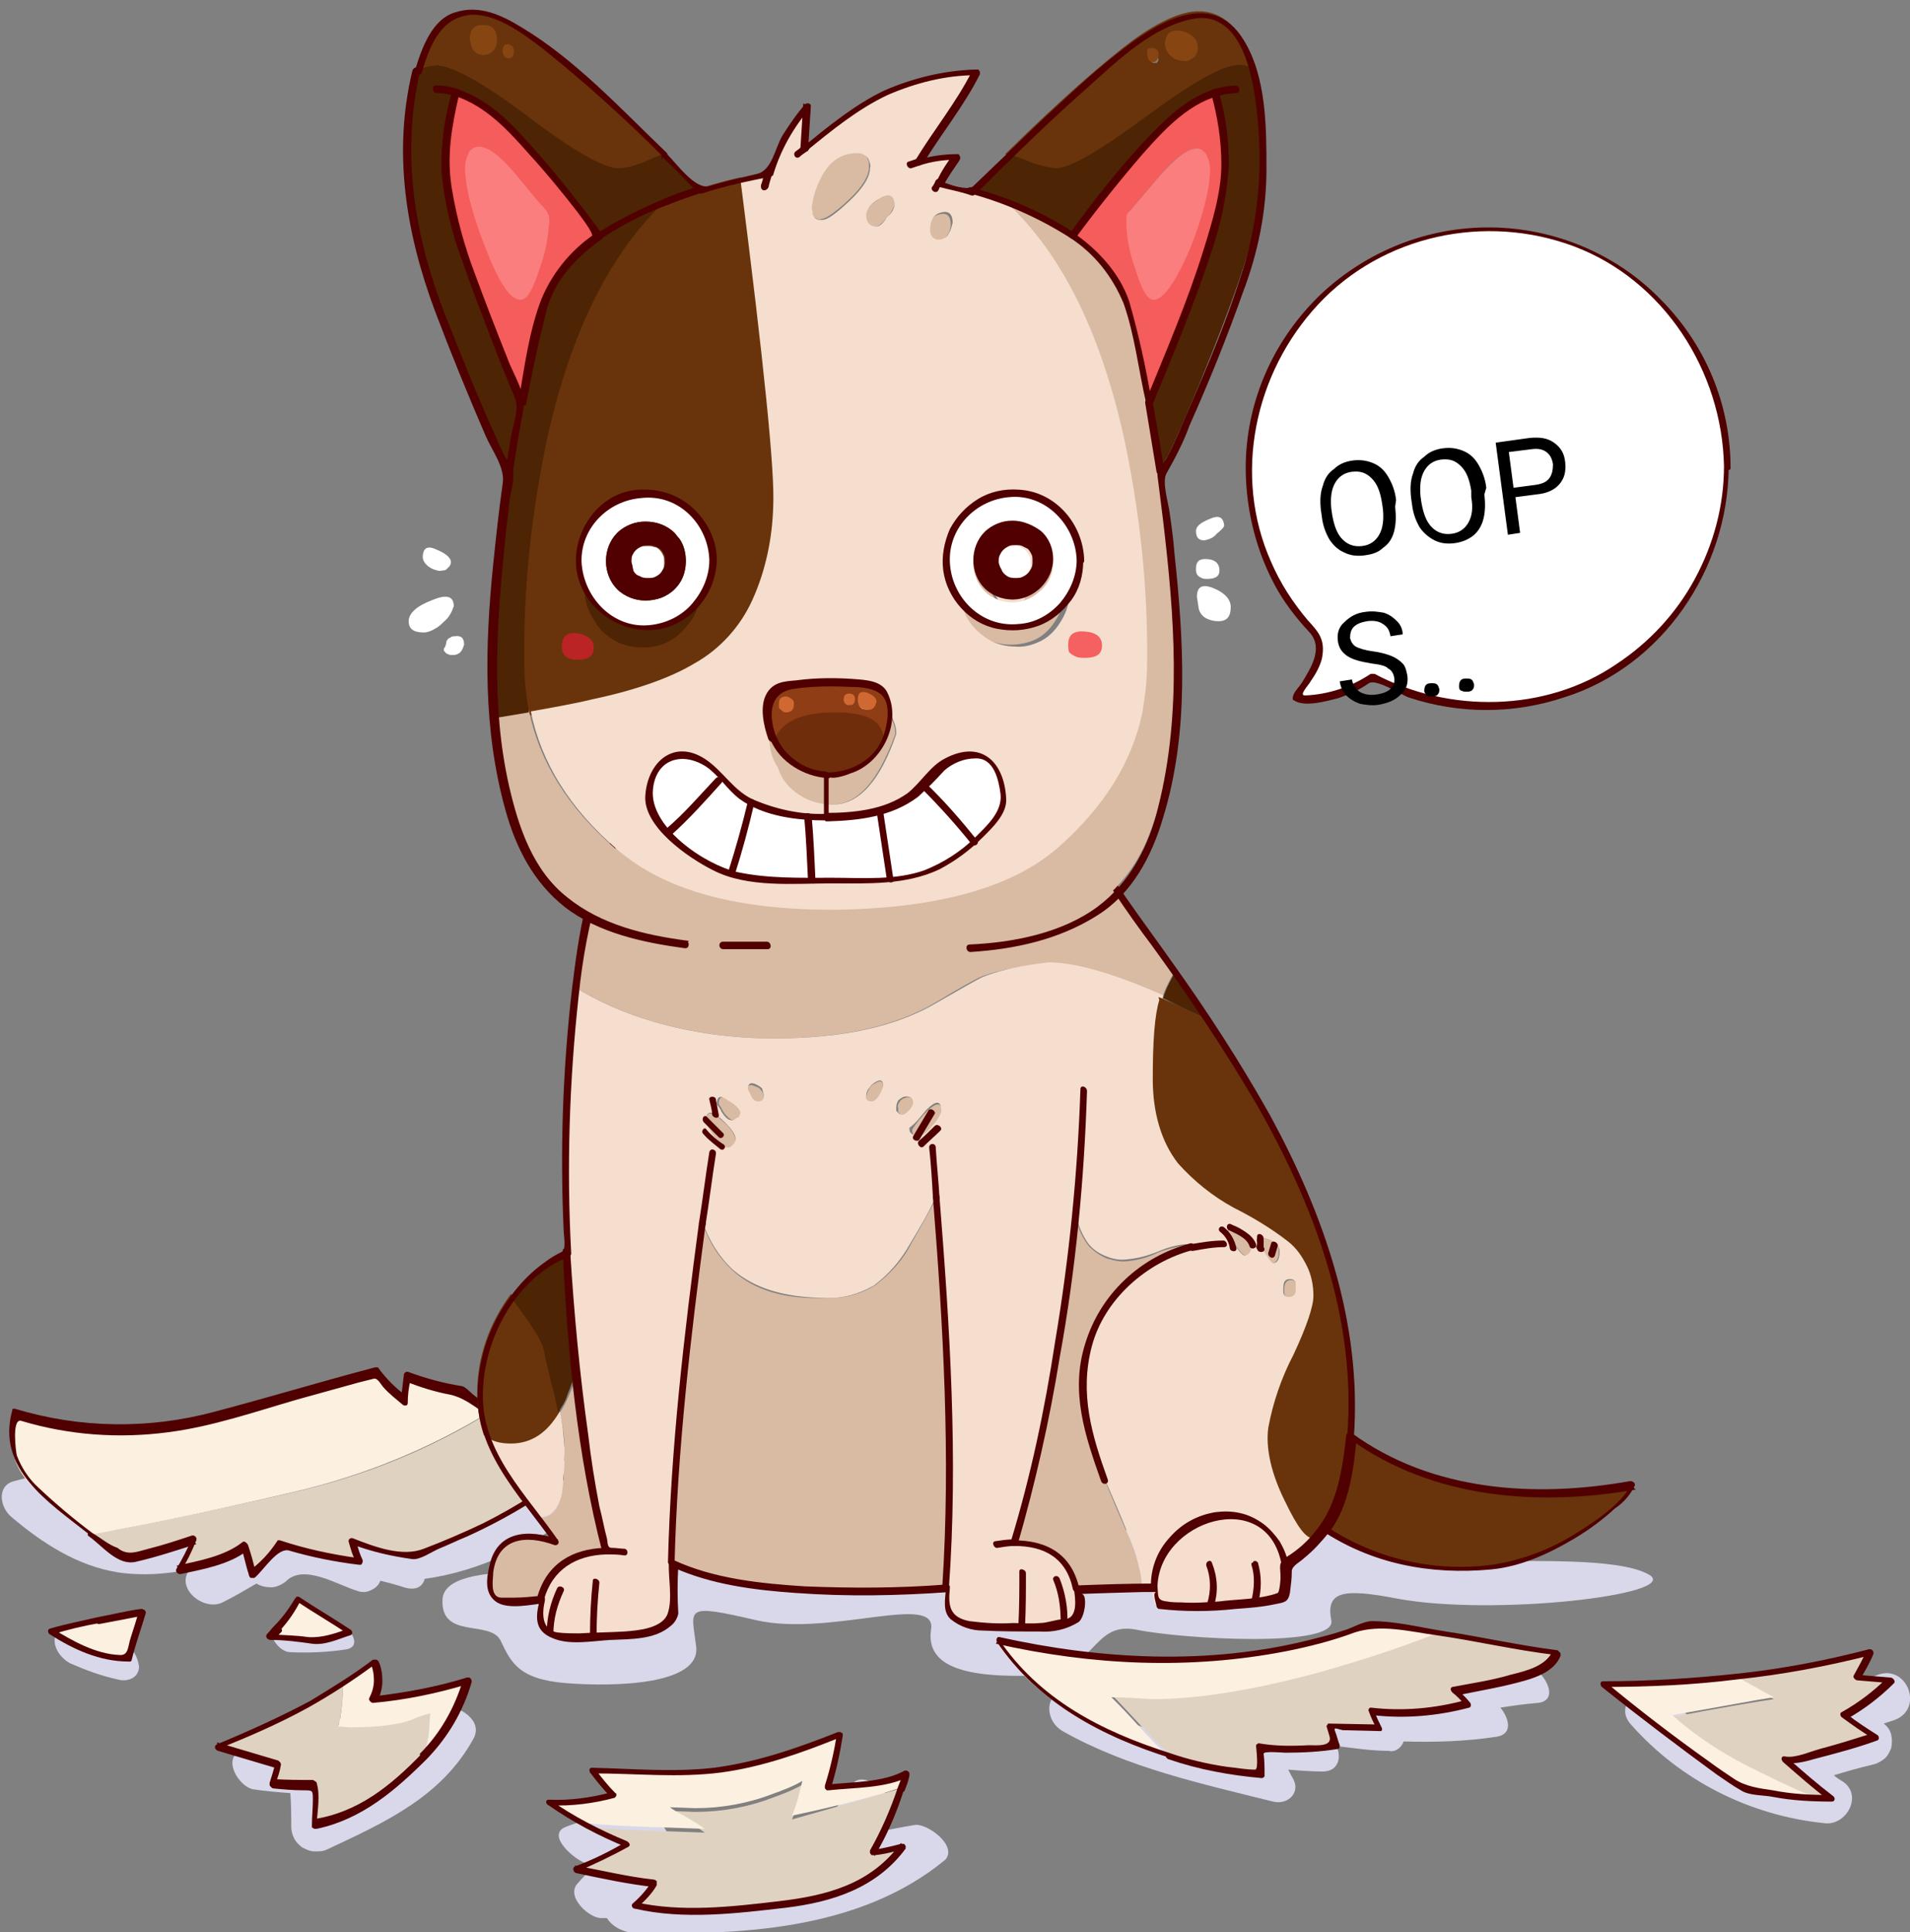 <?xml version="1.0" encoding="utf-8"?>
<!-- Generator: Adobe Illustrator 21.0.0, SVG Export Plug-In . SVG Version: 6.00 Build 0)  -->
<svg version="1.1" id="Слой_1" xmlns="http://www.w3.org/2000/svg" xmlns:xlink="http://www.w3.org/1999/xlink" x="0px" y="0px"
	 viewBox="0 0 203.3 205.6" style="enable-background:new 0 0 203.3 205.6;" xml:space="preserve">
<rect x="0" y="0" width="203.3" height="205.6" fill="#808080" stroke="none"/>
<style type="text/css">
	.st0{fill:#D8D8EA;}
	.st1{fill:#E0D2C1;}
	.st2{fill:#FCF0E0;}
	.st3{fill:#500000;}
	.st4{fill:#FFFFFF;}
	.st5{fill:#D9BAA3;}
	.st6{fill:#F5DECD;}
	.st7{fill:#69340B;}
	.st8{fill:#4D2404;}
	.st9{fill:#F55C5C;}
	.st10{fill:#FA7E7E;}
	.st11{fill:#874512;}
	.st12{fill:#BB2424;}
	.st13{fill:#F56060;}
	.st14{fill:#702D0C;}
	.st15{fill:#8E3D14;}
	.st16{fill:#D06833;}
</style>
<path class="st0" d="M161.5,176.9c-3.9,0.4-7.8,1.1-11.7,1.5c-1.5,0.2-1.4,1.5-0.8,2.6c-1.3,0-2.5-0.1-3.8-0.1c-0.3,0-0.6,0-0.9,0.2
	c-0.3,0.2-0.5,0.4-0.6,0.7c-1.7-0.2-3.3-0.4-5-0.5s-2,1.4-1.5,2.6c0,0.1,0,0.1,0.1,0.2c-1.5-0.1-2.9-0.2-4.4-0.2
	c-1.9,0-1.9,1.5-1.3,2.7c-5.9-1.5-11.9-3-17.2-6.1c-2.9-1.6-3.7,2.3-1.3,3.7c6.9,3.9,14.8,5.6,22.4,7.5c1.6,0.4,3-1,2.1-2.5
	c-0.2-0.3-0.3-0.6-0.5-0.9c1.2,0.1,2.5,0.2,3.7,0.2c1.6,0,2-1.4,1.5-2.6v-0.1c1.8,0.2,3.6,0.5,5.5,0.5c0.4,0.1,0.7,0,1-0.2
	c0.3-0.2,0.5-0.5,0.6-0.8c3.3,0.1,6.6,0,9.9-0.5c1.8-0.3,1.3-2,0.4-3.1c1.3-0.2,2.7-0.4,4-0.5C166.5,180.9,163.8,176.7,161.5,176.9z
	"/>
<path class="st0" d="M199.9,178.2c-2.8,1-5.6,2.2-8.2,3.6c-1.3,0.7-1.3,2.1-0.7,3.2c-0.8,0.3-1.6,0.6-2.4,0.9
	c-0.6,0.3-1.1,0.7-1.3,1.3c-3.7-1.4-6.9-3.7-9.6-6.6c-2.1-2.4-6.3,0.5-4.1,2.9c5.3,6,12.7,9.7,20.6,10.5c2.3,0.3,4.1-2.9,2-4.4
	c-0.3-0.2-0.7-0.4-1-0.7c1.3-0.4,2.7-0.8,4-1.1c0.5-0.1,0.9-0.3,1.3-0.6c0.4-0.3,0.6-0.7,0.8-1.2c0.1-0.5,0.1-1,0-1.4
	c-0.1-0.5-0.4-0.9-0.8-1.2l1.2-0.4C204.8,181.8,203,177.1,199.9,178.2z"/>
<path class="st0" d="M97.3,194.2c-1.3,0.2-2.6,0.5-3.9,0.7c0.4-0.6,0.8-1.2,1.2-1.8c1.2-1.9-2.8-5-3.9-3.2c-1.5,2.4-3.2,4.6-5.1,6.6
	c-1,1,0.1,2.4,1.4,3.1c-4.9,1.3-9.9,2-15,2c-0.5-0.6-1.1-1-1.8-1.2c-0.5-0.1-1-0.1-1.5-0.2c0.3-0.3,0.5-0.7,0.6-1.1
	c0.1-0.4,0.2-0.8,0.1-1.2c-0.1-0.4-0.3-0.7-0.5-1l1.3-0.1c2.6-0.3-0.3-4.3-2.3-4c-2.7,0.3-5.2,0.6-7.7,1.6c-2.2,0.9,1.2,3.7,2.3,3.9
	l0.9,0.1c-0.7,0.7-1.4,1.4-2,2.1c-1.1,1.4,1.3,3.6,2.6,3.6h0.6c0.5,0.8,1.4,1.3,2.3,1.5c11.4,0.4,24.5-0.1,33.7-7.7
	C102,196.4,98.6,193.9,97.3,194.2z"/>
<path class="st0" d="M47.2,181.6c-2.6,0.4-5.1,1-7.7,1.5c-2.9,0.5-0.4,4.7,2.1,4.3l0.3,0c-2,1.5-4.1,2.7-6.4,3.7
	c-0.1-0.8-0.1-1.7-0.3-2.5c-0.1-0.6-0.4-1.1-0.8-1.5c-0.4-0.4-0.9-0.6-1.5-0.7c-0.5-1.2-1.8-2.3-3.2-1.8c-1.3,0.5-2.8,1-4.1,1.7
	c-2,0.9-0.1,3.9,1.4,4.1c1.3,0.2,2.6,0.3,3.9,0.4c0.1,1.1,0.1,2.3,0.1,3.5c0,0.5,0.1,0.9,0.3,1.3c0.2,0.4,0.5,0.7,0.9,1
	c0.4,0.2,0.8,0.4,1.3,0.4c0.5,0,0.9,0,1.3-0.2c6.2-2.9,12.2-5.6,15.6-11.8C51.5,183,48.7,181.4,47.2,181.6z"/>
<path class="st0" d="M58,157.1c-5.2,3.6-11,6.7-17.5,6.6c-0.1,0-0.3,0-0.4,0c-1.6-0.4-3.2-0.8-4.8-1c-0.4-0.1-0.8-0.1-1.1,0.1
	c-0.4,0.1-0.7,0.3-0.9,0.6c-1-0.3-2.1-0.4-3.1-0.3c-0.8-0.8-2.1-1.3-3.1-0.6l-0.3,0.3c-0.3-0.6-0.7-1-1.3-1.3
	c-0.6-0.3-1.2-0.4-1.8-0.2c-3.2,0.9-6.5,1.7-9.9,1.7c-2.1-0.1-4.1-0.7-5.9-1.8c1.1-0.1,2.3-0.2,3.4-0.2c3.2-0.1,1.8-4.6-0.9-4.6
	c-3,0-6,0.4-8.9,1.2c-1.9,0.5-1.5,2.8-0.3,3.8c3.3,2.8,7,5.2,11.3,5.9c2.6,0.4,5.2,0.2,7.7-0.3c-1.6,2,1.5,4.5,3.5,3.5
	c1.2-0.6,2.4-1.3,3.6-2c0.5,0.3,1,0.4,1.6,0.4c0.5,0,1.1-0.3,1.5-0.6c1.9-2,5.6,0.4,7.7,1c0.2,0.1,0.5,0.1,0.7,0.1
	c0.2,0,0.5-0.1,0.7-0.2c0.2-0.1,0.4-0.2,0.6-0.4c0.2-0.2,0.3-0.4,0.4-0.6c0.8,0.2,1.6,0.4,2.5,0.7c1.3,0.4,2-0.1,2.2-0.9
	c5.9-0.8,11.4-3.6,16.2-7C63.4,159.3,60.2,155.6,58,157.1z"/>
<path class="st0" d="M12.5,174.5c-1.3-0.3-2.6-0.7-3.8-1.2c-0.9-0.4-2.4-0.5-2.8,0.7c-0.4,1.2,0.6,2.5,1.6,3c1.6,0.7,3.2,1.3,5,1.7
	c1,0.3,2.3-0.1,2.3-1.4c-0.1-0.6-0.3-1.2-0.7-1.7C13.7,175,13.1,174.6,12.5,174.5z"/>
<path class="st0" d="M35.3,172.6c-1.8,0.3-3.5,0.4-5.3,0.3c-2.2,0-0.6,2.9,0.9,2.9c2,0.1,4,0,6-0.3
	C38.9,175.1,36.7,172.3,35.3,172.6z"/>
<path class="st0" d="M64.2,167.7c-0.5,0.3-16.9-2.2-17.1,2.5c-0.2,4.3,5.1,2.1,6.2,4.4c1.1,2.3,1.9,4.1,7,4.5
	c5.1,0.4,14.3,0.2,13.8-3.9c-0.5-4.1-1.4-4.6,6.4-2.8c7.8,1.8,19.3-3,18.6,1c-0.6,4.1,4,5.1,10.9,4.9c6.8-0.2,6.1-5.8,10.9-4.9
	c4.8,1,21.5,2,20.8-1c-0.6-3.1,1.3-3.4,7-2.3c10.2,1.9,30.1-0.4,26.9-2.5c-3.3-2-13.7-1.3-16.2-1.6s-19.9-4.9-19.9-4.9L64.2,167.7z"
	/>
<path class="st1" d="M184.9,178.5l0.1,0.1l3.8,2.2c-2,0.3-5.6,0.9-10.8,1.9c2.8,2.5,6,4.6,9.4,6.1c2.1,1,4.1,1.9,6,2.7
	c0.6,0,1.2,0,1.7,0c-0.3-0.2-0.9-0.7-1.8-1.4c-0.9-0.7-1.9-1.6-3.2-2.7l0.4,0.1c1.9-0.3,3.7-0.8,5.5-1.4c1.5-0.4,2.8-0.8,3.7-1.1
	c-1.2-0.7-2.3-1.4-3.3-2.3c1.1-0.6,2-1.3,3-2c0.7-0.5,1.3-1.1,1.9-1.7c-0.9-0.1-2.1-0.2-3.6-0.3l1.3-2.3c0-0.1,0.1-0.2,0.1-0.4
	l-1.3,0.4c-3.4,0.8-6.7,1.4-10.2,1.8L184.9,178.5L184.9,178.5z M146.8,183.8c-0.3-0.4-0.5-0.8-0.6-1.2c-0.1-0.2-0.1-0.4-0.2-0.6
	c3.4,0.4,6.9,0.2,10.2-0.8c-0.2-0.3-0.4-0.5-0.6-0.7c-0.2-0.2-0.5-0.4-0.7-0.6c1.4-0.3,3-0.6,4.9-1c2.5-0.5,4.2-1.2,5.1-2
	c0.4-0.3,0.6-0.7,0.8-1.1c-0.5-0.1-2.1-0.3-4.8-0.9c-2-0.4-4.6-0.8-7.9-1.3c-4,1.6-8.1,3-12.3,4.1c-7,1.9-13,2.9-17.9,2.9
	c-1.8-0.1-3.2-0.2-4.4-0.2c0.7,0.7,1.8,1.9,3.3,3.5c0.9,1,1.9,1.9,2.7,2.7c3.2,1.1,6.5,1.7,9.8,1.9c0-0.6,0-1.2,0-1.6
	c0-0.5,0-0.9-0.1-1.2c2.7,0.3,5.5,0.3,8.2-0.1c-0.3-0.7-0.5-1.4-0.7-2.1L146.8,183.8L146.8,183.8z M94.9,193c0.4-0.9,0.7-1.8,1-2.7
	c-1.7,0.5-5.6,1.6-11.6,3.3c0.5-1.2,0.9-2.4,1.1-3.7c-1,0.6-2.1,1-3.2,1.4c-2.6,1-5.4,1.5-8.2,1.5l-2.7-0.1c0.4,0.2,0.9,0.5,1.5,0.9
	c1,0.6,1.7,1,2.2,1.4l-5.9-0.2c-2.6-0.1-4.9-0.2-6.7-0.4c1,0.6,2,1.1,2.8,1.4c0.5,0.2,0.9,0.4,1.4,0.5c-0.8,0.5-1.8,1-3.1,1.6
	c-1,0.5-1.8,0.8-2.4,1c1,0.2,2,0.4,2.8,0.5c2.9,0.6,4.8,0.9,5.6,1c-0.4,0.6-0.8,1.1-1.3,1.6c-0.2,0.3-0.5,0.5-0.8,0.8
	c1.5,0.4,3.1,0.6,4.7,0.6c1.4,0,3.8-0.1,7.3-0.4c2.9-0.1,5.8-0.5,8.6-1.2c2.3-0.6,4.5-1.8,6.2-3.5c0.6-0.6,1.2-1.3,1.7-2
	c-0.9,0.3-1.7,0.5-2.6,0.5c-0.2,0-0.4,0.1-0.6,0.1C93.7,195.8,94.4,194.4,94.9,193L94.9,193z M20.7,164.1c-0.5,1.1-1,2.2-1.7,3.2
	c1.7-0.3,3.4-0.8,5.1-1.4c0,0,0,0,0.1,0c0.7-0.3,1.4-0.6,1.9-1.1c0.4,1.4,0.6,2.4,0.8,2.9c1-0.8,1.9-1.7,2.7-2.7
	c0.1-0.1,0.2-0.3,0.3-0.5c2.8,0.8,5.6,1.5,8.4,1.9c-0.3-0.7-0.6-1.4-0.7-2.1c1,0.4,2.1,0.7,3.2,1c1,0.2,2.1,0.4,3.2,0.6
	c3.4-1.3,6.8-2.9,10.1-4.6c2.4-1.3,4.6-2.8,6.7-4.5c0.4-0.3,0.7-0.6,1.1-0.9l-1.7-0.8c-2.8-1.4-5.5-3-8.1-4.8
	c-6.3,3.9-13.2,6.7-20.5,8.4c-7.3,1.7-14.6,3.2-21.9,4.6c1.2,0.9,2.5,1.9,3.8,2.8c2.4-0.6,4.2-1,5.4-1.4
	C19.4,164.5,20,164.3,20.7,164.1L20.7,164.1z M37.2,183.7l-1.2-0.1c0.1-0.3,0.2-0.5,0.2-0.8c0.2-1.2,0.3-2.4,0.3-3.6
	c-0.2,0.1-0.3,0.2-0.5,0.4c-4.1,2.4-8.3,4.5-12.7,6.1l6.4,1.9c-0.2,0.7-0.4,1.4-0.6,2c1.4,0.1,2.9,0.2,4.3,0.1c0,0,0.1,0.1,0.1,0.3
	v1.8c0,1-0.1,1.7-0.1,2c2.6-0.3,5-1.4,7.1-2.9c1.7-1.3,3.2-2.7,4.7-4.2c0.1-0.6,0.3-1.1,0.3-1.6c0.1-0.6,0.2-1.7,0.3-3
	c-0.7,0.2-1.4,0.4-2,0.7C42.5,183.5,40.3,183.7,37.2,183.7z"/>
<path class="st2" d="M185,178.5l-0.1-0.1l-1.9,0.3c-2.6,0.3-5.3,0.5-8,0.5h-4.3c2.1,1.7,4.4,3.5,6.8,5.3c2,1.5,3.8,2.8,5.4,4
	c0.7,0.5,1.5,1,2.2,1.4c0.1,0.1,0.3,0.2,0.4,0.3c2.6,0.6,5.2,1,7.9,1.1c-1.9-0.7-3.8-1.6-6-2.7c-3.4-1.6-6.6-3.6-9.4-6.1
	c5.2-0.9,8.8-1.6,10.8-1.9L185,178.5L185,178.5z M150,173.4l-4.2-0.5c-11.9,4.4-25.2,5-39.8,1.7c3.4,5.1,8.6,8.8,15.6,11.3
	c0.9,0.3,1.8,0.6,2.7,0.9c-0.9-0.8-1.8-1.7-2.7-2.7c-1.5-1.7-2.6-2.8-3.3-3.5c1.2,0,2.7,0.1,4.4,0.2c4.9,0,10.9-1,17.9-2.9
	c4.2-1.2,8.3-2.5,12.3-4.1L150,173.4L150,173.4z M95.9,190.2c0.2-0.5,0.4-1,0.5-1.6c-0.2,0.2-0.5,0.3-0.8,0.4
	c-2.5,0.5-5.1,0.9-7.7,1.1c0.2-0.7,0.4-1.4,0.6-2.1c0.3-1.3,0.6-2.5,0.8-3.6c-2.9,1.1-5.3,2-7.1,2.5c-3.5,1.1-7.2,1.6-10.9,1.6
	c-1.9-0.1-4.7-0.2-8.4-0.3c0.9,1.1,1.6,2,2.2,2.6c-2.2,0.7-4.5,0.9-6.8,0.8c1.5,1,2.9,1.8,4.1,2.4c1.9,0.2,4.1,0.3,6.7,0.4l5.9,0.2
	c-0.5-0.4-1.2-0.8-2.2-1.4c-0.6-0.3-1.1-0.6-1.5-0.9l2.7,0.1c2.8,0,5.6-0.5,8.2-1.5c1.1-0.4,2.2-0.8,3.2-1.4
	c-0.3,1.3-0.6,2.5-1.1,3.7C90.4,191.9,94.2,190.8,95.9,190.2L95.9,190.2z M24.1,150.7c-0.5,0.1-1,0.3-1.5,0.4
	c-6.9,1.9-14.2,1.7-21-0.4c-0.9,3-0.2,5.7,2.3,7.9c1.7,1.6,3.6,3.2,5.7,4.7c7.3-1.3,14.6-2.9,21.9-4.6c7.2-1.7,14.1-4.5,20.5-8.4
	c-0.9-0.7-1.9-1.4-2.9-2.1c-2-0.2-3.9-0.8-5.7-1.5c0,0.2,0,0.5-0.1,0.9c-0.1,0.5-0.1,1.1-0.1,1.6c-0.4-0.3-0.8-0.6-1.1-0.9
	c-0.5-0.4-0.9-0.9-1.3-1.4l-0.5-0.7C35.7,147.5,30.3,149,24.1,150.7L24.1,150.7z M10.5,172.4c-2.4,0.5-4,0.9-5,1.2
	c3.2,2,5.9,3,8.2,2.8c0.2-0.8,0.6-2,1.1-3.7c0.1-0.5,0.3-0.9,0.4-1.2C13.8,171.7,12.2,172,10.5,172.4z M36,183.7l1.2,0.1
	c3.1,0,5.3-0.3,6.6-0.8c0.6-0.3,1.3-0.5,2-0.7c-0.1,1.4-0.1,2.4-0.3,3c-0.1,0.5-0.2,1-0.3,1.6l1-1c1.7-2,3-4.4,3.7-7
	c-0.8,0.2-2.5,0.6-5.1,1.3c-1.6,0.4-3.2,0.6-4.9,0.7c0.3-0.6,0.5-1.3,0.5-2c0-0.7-0.1-1.4-0.4-2c-0.6,0.4-1.8,1.2-3.5,2.4
	c0,1.2-0.1,2.4-0.3,3.6C36.1,183.2,36.1,183.4,36,183.7L36,183.7z M28.8,174.2c1.5,0,3,0.2,4.6,0.4c0.8,0,1.7-0.2,2.5-0.4
	c0.5-0.2,0.9-0.4,1.4-0.5l-5.5-3.5c-0.5,1.2-1.2,2.2-2.1,3.1C29.3,173.6,29,173.9,28.8,174.2L28.8,174.2z"/>
<path class="st3" d="M124.4,186.5c-7.2-2.3-13.8-5.7-18.1-12.1l-0.3,0.5c10.2,2.3,20.6,2.8,30.9,0.8c2.5-0.5,4.9-1.1,7.3-2
	c2.8-0.9,5.8-0.1,8.7,0.3c4.2,0.6,8.4,1.6,12.7,2.1l-0.3-0.5c-0.7,1.7-2.9,2.2-4.5,2.6c-2,0.6-4.1,0.9-6.2,1.3
	c-0.3,0.1-0.2,0.4,0,0.6c0.5,0.4,0.9,0.8,1.3,1.3l0.1-0.5c-3.3,0.9-6.7,1.2-10.1,0.8c-0.2,0-0.3,0.3-0.2,0.4
	c0.2,0.6,0.5,1.2,0.8,1.8l0.2-0.4l-5.2-0.1c0,0-0.1,0-0.1,0s-0.1,0-0.1,0.1c0,0,0,0.1-0.1,0.1c0,0,0,0.1,0,0.1
	c0.1,0.3,0.2,0.7,0.3,1c0.4,1.2-1.4,1-2.2,1c-1.8,0.1-3.6,0.1-5.3-0.2c-0.1,0-0.1,0-0.2,0.1c-0.1,0-0.1,0.1-0.1,0.2
	c0,0.2,0.3,2.5-0.1,2.5c-1,0-2-0.2-3-0.3C128.5,187.7,126.4,187.2,124.4,186.5c-0.5-0.1-0.4,0.6,0,0.7c3.2,1.1,6.5,1.7,9.9,2
	c0.1,0,0.1,0,0.2-0.1c0.1,0,0.1-0.1,0.1-0.2c0-0.8,0-1.5-0.1-2.3c0-0.3,2.1-0.1,2.3-0.1c1.9,0,3.8-0.1,5.6-0.4
	c0.2,0,0.2-0.3,0.2-0.4c-0.2-0.5-0.3-1-0.5-1.5c-0.2-0.5,0.3-0.2,0.8-0.1l4,0.1c0,0,0.1,0,0.1,0c0,0,0.1-0.1,0.1-0.1
	c0,0,0-0.1,0-0.1c0,0,0-0.1,0-0.1c-0.3-0.6-0.6-1.2-0.8-1.8l-0.2,0.4c3.4,0.4,6.9,0.1,10.3-0.8c0.2-0.1,0.2-0.3,0.1-0.5
	c-0.4-0.5-0.9-1-1.4-1.4l0,0.6c2.4-0.5,4.9-0.9,7.3-1.6c1.4-0.4,3.1-1.1,3.7-2.6c0-0.1,0-0.1,0-0.2c0-0.1,0-0.1-0.1-0.2
	c0,0-0.1-0.1-0.1-0.1c0,0-0.1-0.1-0.1-0.1c-4-0.5-8-1.4-11.9-2c-2.6-0.4-5.3-1.1-7.9-1.1c-0.9,0-2.2,0.8-3,1c-1.2,0.4-2.4,0.7-3.6,1
	c-10.8,2.7-22.2,2.1-33-0.3c-0.3-0.1-0.4,0.3-0.3,0.5c4.4,6.5,11.2,10.1,18.6,12.4C124.8,187.3,124.8,186.6,124.4,186.5z"/>
<path class="st3" d="M184.8,178.1c-4.7,0.5-9.5,0.8-14.2,0.8c-0.3,0-0.3,0.4-0.1,0.6c4,3.2,8.1,6.3,12.2,9.3
	c0.9,0.6,1.7,1.2,2.6,1.7c0.9,0.6,2.5,0.5,3.4,0.7c2.1,0.4,4.2,0.5,6.3,0.5c0.3,0,0.4-0.4,0.1-0.6c-1.7-1.3-3.3-2.7-4.9-4.1
	l-0.2,0.6c1,0.1,2-0.1,3-0.4c2.3-0.6,4.6-1.2,6.8-2c0.3-0.1,0.2-0.5,0-0.6c-1.1-0.7-2.2-1.4-3.2-2.2v0.5c1.8-1,3.5-2.3,5-3.8
	c0.2-0.2-0.1-0.6-0.4-0.6c-1.2-0.1-2.4-0.2-3.6-0.3l0.4,0.5c0.5-0.9,1-1.7,1.4-2.7c0.1-0.3-0.2-0.6-0.5-0.5
	C194.3,176.7,189.6,177.6,184.8,178.1c-0.5,0-0.3,0.7,0.1,0.6c4.8-0.5,9.6-1.4,14.3-2.6l-0.5-0.5c-0.4,0.9-0.9,1.8-1.4,2.7
	c-0.1,0.2,0.2,0.5,0.4,0.5c1.2,0.1,2.4,0.2,3.6,0.3l-0.4-0.6c-1.4,1.4-3.1,2.7-4.9,3.7c-0.2,0.1-0.1,0.4,0,0.5
	c1.1,0.8,2.2,1.6,3.4,2.3l0-0.6c-1.9,0.6-3.8,1.2-5.7,1.7c-1.1,0.3-2.6,1-3.7,0.8c-0.4-0.1-0.5,0.3-0.2,0.6c1.6,1.4,3.2,2.8,4.9,4.1
	l0.1-0.6c-2.1,0-4.1-0.1-6.1-0.5c-1.4-0.2-2.9-0.4-4.1-1.2c-0.9-0.6-1.8-1.2-2.6-1.8c-3.8-2.7-7.6-5.6-11.2-8.6l-0.1,0.6
	c4.7,0,9.5-0.2,14.2-0.8C185.5,178.7,185.2,178.1,184.8,178.1z"/>
<path class="st3" d="M9.8,163.1c-2-1.5-3.9-3.1-5.7-4.8c-1-0.9-1.8-2.1-2.3-3.4c-0.1-0.3-0.6-4.1,0.5-3.7c5,1.5,10.3,1.9,15.6,1.2
	c4.7-0.6,9.3-2.2,13.8-3.5l6.5-1.8l1.6-0.4c0.4-0.1,0.8,0.7,1,0.9c0.6,0.7,1.4,1.3,2.1,1.9c0.2,0.1,0.5,0.1,0.5-0.2
	c0-0.8,0.1-1.7,0.3-2.5l-0.5,0.2c1.5,0.6,3.1,1.1,4.7,1.4c1.9,0.4,3.5,2,5.1,3c2.7,1.9,5.6,3.5,8.7,4.8l-0.1-0.6
	c-3.2,2.5-6.6,4.7-10.2,6.5c-2.1,1-4.2,1.9-6.3,2.7c-2.3,0.9-5.2-0.2-7.5-1.1c-0.2-0.1-0.5,0-0.5,0.3c0.2,0.7,0.4,1.5,0.8,2.2
	l0.3-0.4c-2.9-0.4-5.7-1-8.4-1.9c-0.1,0-0.1,0-0.2,0c-0.1,0-0.1,0.1-0.1,0.1c-0.8,1.2-1.7,2.2-2.9,3.1l0.6,0.2c-0.2-1-0.5-2-0.8-2.9
	c-0.1-0.2-0.4-0.5-0.6-0.3c-1.9,1.5-4.7,2-7,2.5l0.4,0.6c0.7-1,1.2-2.1,1.7-3.3c0.1-0.3-0.2-0.6-0.5-0.5c-1.5,0.5-3,1-4.6,1.4
	c-1.2,0.3-2.2,0.8-3.3-0.1C11.6,164.4,10.8,163.7,9.8,163.1c-0.3-0.3-0.7,0.2-0.3,0.4c1.4,1,3,3.1,4.9,2.7c2.2-0.5,4.3-1.2,6.5-1.9
	l-0.5-0.5c-0.5,1.1-1,2.1-1.6,3.1c-0.2,0.3,0.1,0.6,0.4,0.6c2.3-0.5,5.2-1,7.1-2.5l-0.6-0.3c0.3,1,0.5,2,0.8,2.9
	c0,0.1,0,0.1,0.1,0.2c0,0.1,0.1,0.1,0.2,0.1c0.1,0,0.1,0,0.2,0c0.1,0,0.1,0,0.2-0.1c0.9-0.8,2.4-3.2,3.6-2.8
	c2.4,0.7,4.9,1.2,7.4,1.5c0.1,0,0.1,0,0.2,0c0.1,0,0.1-0.1,0.1-0.1s0.1-0.1,0.1-0.2c0-0.1,0-0.1,0-0.2c-0.3-0.6-0.5-1.3-0.7-2
	l-0.5,0.3c2.1,0.8,4.3,1.3,6.5,1.6c0.8,0.1,2.1-0.8,2.8-1.1c1-0.4,2-0.9,3-1.3c4.4-2,8.5-4.5,12.3-7.5c0,0,0.1-0.1,0.1-0.2
	c0-0.1,0-0.1,0-0.2c0-0.1,0-0.1-0.1-0.2c0,0-0.1-0.1-0.1-0.1c-3.2-1.4-6.2-3.2-9.1-5.1c-0.8-0.5-1.5-1.1-2.3-1.7
	c-0.3-0.2-0.9-0.9-1.3-1c-1.9-0.3-3.8-0.8-5.7-1.5c-0.2-0.1-0.4,0-0.5,0.2c-0.1,0.8-0.2,1.7-0.3,2.5l0.5-0.2
	c-1.1-0.8-2.1-1.8-2.9-2.9c0-0.1-0.1-0.1-0.2-0.1s-0.2,0-0.2,0c-5.7,1.5-11.3,3.2-17,4.7c-7,1.9-14.4,1.8-21.3-0.3
	c-0.1,0-0.1,0-0.2,0c-0.1,0-0.1,0.1-0.1,0.2c-1.7,6.2,3.8,9.7,8.1,13.1C9.8,163.9,10.2,163.4,9.8,163.1z"/>
<path class="st3" d="M10.3,172.1c-1.7,0.4-3.3,0.7-5,1.2c-0.3,0.1-0.2,0.5,0,0.6c2.5,1.6,5.3,2.9,8.4,2.9c0.1,0,0.1,0,0.2,0
	c0,0,0.1-0.1,0.1-0.1c0.4-1.7,1-3.3,1.5-5c0.1-0.3-0.2-0.5-0.5-0.5C13.5,171.4,11.9,171.8,10.3,172.1c-0.4,0.1-0.1,0.8,0.3,0.7
	c1.6-0.3,3.2-0.6,4.7-0.9l-0.5-0.5c-0.3,1-0.6,2-0.9,2.9c-0.3,0.9-0.2,1.9-1.2,1.8c-2.5-0.1-5-1.5-7.1-2.8l0,0.6
	c1.6-0.5,3.3-0.9,5-1.2C11.1,172.6,10.7,172,10.3,172.1z"/>
<path class="st3" d="M29.2,173c-0.3,0.3-0.5,0.6-0.8,0.9c-0.2,0.3,0.1,0.6,0.4,0.6c1.5,0,3,0.2,4.4,0.4c1.4,0.2,2.8-0.5,4.1-0.9
	c0.3-0.1,0.2-0.5,0-0.6c-1.8-1.2-3.7-2.3-5.5-3.5c0,0-0.1,0-0.1,0c0,0-0.1,0-0.1,0c0,0-0.1,0-0.1,0.1c0,0-0.1,0.1-0.1,0.1
	C30.8,171.1,30.1,172.1,29.2,173c-0.2,0.3,0.3,0.8,0.6,0.5c0.9-1,1.6-2,2.2-3.2l-0.4,0.1c1.8,1.2,3.7,2.3,5.5,3.5l0-0.6
	c-1.4,0.5-2.8,1-4.3,0.9c-1.3-0.2-2.7-0.2-4-0.3l0.4,0.6c0.2-0.3,0.5-0.6,0.8-0.9C30.1,173.2,29.5,172.7,29.2,173z"/>
<path class="st3" d="M45.5,187.1c2.2-2.3,3.8-5,4.7-8.1c0-0.1,0-0.1,0-0.2c0-0.1-0.1-0.1-0.1-0.2c0,0-0.1-0.1-0.2-0.1
	c-0.1,0-0.1,0-0.2,0c-3.2,1-6.5,1.6-9.9,2l0.4,0.5c0.3-0.7,0.5-1.4,0.5-2.1c0-0.7-0.1-1.5-0.4-2.1c0-0.1-0.1-0.1-0.1-0.1
	c0,0-0.1-0.1-0.1-0.1c-0.1,0-0.1,0-0.2,0c-0.1,0-0.1,0-0.2,0c-2.1,1.6-4.4,3-6.7,4.4c-3.2,1.7-6.5,3.2-9.9,4.6
	c-0.4,0.2-0.2,0.6,0.1,0.7l6.4,1.9l-0.3-0.5c-0.2,0.7-0.4,1.4-0.6,2c0,0.1,0,0.1,0,0.2s0,0.1,0.1,0.2c0,0,0.1,0.1,0.1,0.1
	c0,0,0.1,0.1,0.2,0.1c1,0.1,2.1,0.2,3.2,0.2c1,0,1,0,1,1c0,1-0.1,1.8-0.1,2.7c0,0.1,0,0.1,0,0.2s0.1,0.1,0.1,0.1
	c0,0,0.1,0.1,0.2,0.1s0.1,0,0.2,0C38.5,193.6,42.1,190.5,45.5,187.1c0.3-0.3-0.3-0.7-0.6-0.5c-3.3,3.4-6.8,6.3-11.7,7l0.5,0.4
	c0.1-1.3,0.4-3,0-4.3c0-0.1-0.1-0.1-0.2-0.2c-0.1,0-0.1-0.1-0.2-0.1c-1.4,0-2.8,0-4.3-0.1l0.3,0.5c0.3-0.7,0.5-1.4,0.6-2
	c0-0.1,0-0.2-0.1-0.3c-0.1-0.1-0.2-0.2-0.3-0.2l-6.4-1.9l0.1,0.7c3.3-1.3,6.5-2.7,9.6-4.4c2.5-1.4,4.8-2.9,7.1-4.6l-0.5-0.2
	c0.3,0.6,0.4,1.3,0.4,1.9c0,0.7-0.2,1.3-0.5,1.9c-0.1,0.2,0.2,0.5,0.4,0.5c3.4-0.3,6.8-1,10.1-2l-0.5-0.5c-0.9,3-2.4,5.7-4.6,7.9
	C44.6,186.9,45.2,187.4,45.5,187.1z"/>
<path class="st3" d="M95.6,190.1c-0.8,2.4-1.8,4.7-3,6.8c0,0.1,0,0.1,0,0.2c0,0.1,0,0.1,0.1,0.2c0,0.1,0.1,0.1,0.2,0.1
	c0.1,0,0.1,0,0.2,0c1.1-0.1,2.2-0.4,3.2-0.7l-0.4-0.6c-3.2,4.4-7.9,5.6-13,6.2c-5.1,0.6-10.3,1.2-15.3,0.1l0.2,0.6
	c0.8-0.7,1.6-1.5,2.1-2.4c0-0.1,0-0.1,0-0.2c0-0.1,0-0.1,0-0.2c0-0.1-0.1-0.1-0.1-0.1c0,0-0.1-0.1-0.2-0.1c-2.8-0.3-5.6-1-8.4-1.5
	l0.1,0.7c1.9-0.8,3.8-1.7,5.6-2.7c0.3-0.2,0-0.5-0.2-0.6c-2.9-1.2-5.6-2.6-8.2-4.4l0,0.6c2.3,0.1,4.7-0.2,6.9-0.8c0,0,0.1,0,0.1-0.1
	c0,0,0.1-0.1,0.1-0.1c0-0.1,0-0.1,0-0.2c0,0,0-0.1-0.1-0.1c-0.8-0.8-1.5-1.7-2.2-2.6l-0.2,0.5c4.6,0,9.1,0.5,13.7-0.1
	c4.4-0.6,8.6-2.1,12.8-3.8l-0.5-0.4c-0.3,1.9-0.7,3.7-1.3,5.6c0,0.1,0,0.1,0,0.2c0,0.1,0,0.1,0.1,0.2c0,0,0.1,0.1,0.1,0.1
	c0.1,0,0.1,0,0.2,0c2.7-0.3,6.2-0.2,8.6-1.5l-0.6-0.5C96,189.1,95.8,189.6,95.6,190.1c-0.1,0.4,0.6,0.8,0.7,0.4
	c0.2-0.5,0.4-1,0.5-1.6c0-0.1,0-0.2,0-0.2c0-0.1-0.1-0.1-0.1-0.2c-0.1,0-0.1-0.1-0.2-0.1c-0.1,0-0.2,0-0.2,0
	c-2.3,1.3-5.7,1.2-8.3,1.5l0.4,0.5c0.6-1.9,1-3.8,1.3-5.7c0-0.1,0-0.1,0-0.2c0-0.1-0.1-0.1-0.1-0.1c0,0-0.1-0.1-0.2-0.1
	s-0.1,0-0.2,0c-4.3,1.7-8.6,3.2-13.2,3.8c-4.3,0.5-8.7,0.1-13,0c-0.3,0-0.3,0.3-0.2,0.5c0.7,0.9,1.4,1.8,2.2,2.6l0.1-0.5
	c-2.2,0.6-4.5,0.9-6.7,0.8c-0.4,0-0.3,0.5,0,0.6c2.6,1.8,5.4,3.3,8.4,4.5l-0.2-0.6c-1.7,1-3.5,1.9-5.4,2.6c-0.3,0.1-0.2,0.6,0.1,0.7
	c2.8,0.6,5.6,1.2,8.4,1.5l-0.3-0.6c-0.6,0.9-1.2,1.6-2,2.3c-0.3,0.2-0.1,0.6,0.2,0.6c5.2,1.2,10.8,0.5,16-0.1
	c5-0.6,9.7-2.1,12.8-6.3c0-0.1,0-0.1,0-0.2c0-0.1,0-0.1-0.1-0.2c0-0.1-0.1-0.1-0.2-0.1c-0.1,0-0.1,0-0.2,0c-1.1,0.3-2.1,0.5-3.2,0.7
	l0.4,0.6c1.3-2.2,2.3-4.5,3.1-7C96.4,190,95.7,189.7,95.6,190.1z"/>
<path class="st4" d="M176.3,31.7c-4.8-4.6-11.2-7.2-17.8-7.2c-6.7,0-13,2.7-17.8,7.3c-4.7,4.7-7.4,11-7.6,17.7
	c-0.1,6.7,2.4,13.1,7,17.9c0,0.1,0.1,0.2,0.1,0.3c0.2,0.6,0.3,1.2,0.2,1.8c-0.1,0.6-0.3,1.2-0.6,1.7c-0.5,0.9-1,1.7-1.6,2.5
	c-0.3,0.4-0.4,0.6-0.1,0.7c0.8,0.1,1.6,0,2.4-0.1c1.1-0.1,2.3-0.4,3.3-0.9c0.9-0.5,1.6-0.9,2.3-1.3c3.8,2.1,8,3.1,12.2,3
	c5,0,9.9-1.5,14.1-4.3c4.2-2.8,7.4-6.8,9.3-11.4c1.9-4.6,2.4-9.7,1.4-14.7C182.3,39.8,179.9,35.2,176.3,31.7z"/>
<path class="st3" d="M183.5,49.6c0,4.2-1.1,8.3-3.1,12c-2,3.7-4.9,6.8-8.4,9.1c-7.5,5.1-17.8,5.2-25.7,1c-0.1,0-0.1,0-0.2,0
	c-0.1,0-0.1,0-0.2,0c-2.1,1.4-4.5,2.2-7,2.3c-0.7,0,0.4-1.1,0.6-1.5c0.5-0.7,1-1.6,1.2-2.4c0.4-2-0.3-2.8-1.5-4.1
	c-1.6-1.9-2.9-3.9-3.9-6.2c-4.1-9.2-1.8-20.1,5-27.4c6.9-7.4,17.8-9.7,27.2-6.2C177.1,29.8,183.3,39.5,183.5,49.6
	c0,0.4,0.7,0.6,0.7,0.2c0-6.8-2.7-13.2-7.5-18c-4.7-4.8-11.2-7.5-17.9-7.6c-6.8-0.1-13.3,2.5-18.2,7.1c-4.9,4.7-7.8,11-8,17.8
	c-0.1,4.5,0.9,9,3,13c1,1.9,2.3,3.6,3.8,5.2c1.5,1.7,0.1,3.8-0.8,5.3c-0.3,0.5-0.9,1-1,1.6c0,0.1,0,0.1,0,0.2c0,0.1,0.1,0.1,0.1,0.1
	c1.1,0.8,3.5,0.1,4.7-0.2c1.2-0.4,2.3-0.9,3.3-1.6c0.8-0.5,3.4,1.2,4.2,1.5c5.4,1.8,11.2,1.8,16.6,0c10.5-3.3,17.4-13.7,17.5-24.4
	C184.2,49.4,183.5,49.2,183.5,49.6z"/>
<path class="st5" d="M120,134.2c-0.8,0.1-1.5-0.1-2.2-0.3c-0.7-0.3-1.3-0.7-1.9-1.3c-0.7-0.9-1.2-2-1.4-3.1c-0.3,3.5-0.8,7-1.3,10.5
	c-1.7,10.5-3.4,18.6-5.2,24.2c2.3-0.1,4.1,0.5,5.2,1.8c0.8,0.9,1.3,2,1.4,3.1l7-0.2c-0.2-1.9-0.7-3.7-1.5-5.5
	c-1.1-2.5-1.9-4.4-2.5-5.9c-0.9-2.4-1.7-4.9-2.2-7.4c-0.1-1-0.1-2-0.1-3c0.1-3.3,1.3-6.5,3.4-9.1c2.1-2.6,5-4.4,8.2-5.3
	c-0.2-0.1-0.5-0.2-0.8-0.2c-1,0.2-1.9,0.4-2.9,0.8C122.2,133.8,121.1,134.1,120,134.2L120,134.2z M136.7,137.6
	c0,0.1,0.1,0.3,0.2,0.4c0.1,0.1,0.3,0.1,0.4,0.1c0.5,0,0.7-0.3,0.7-1c0-0.7-0.2-0.9-0.6-0.9c-0.4,0-0.7,0.3-0.7,0.9
	C136.7,137.1,136.7,137.2,136.7,137.6L136.7,137.6z M134,132.6l0.1,0.1V132C134,132.2,134,132.4,134,132.6L134,132.6z M135.1,131.9
	c-0.5-0.2-0.8-0.2-1,0.1v0.7l0.1,0.1l0.4,0.6c0.4,0.6,0.7,1,0.8,1c0.3,0,0.5-0.2,0.6-0.5c0.1-0.2,0.1-0.5,0.1-0.8
	C136.2,132.6,135.9,132.2,135.1,131.9L135.1,131.9z M135.6,132.5l-0.3,1L135.6,132.5z M132.9,131.8c-0.6-0.5-1.3-1-2-1.3
	c-0.1,0.2-0.2,0.5-0.2,0.8c1,1.6,1.6,2.3,1.9,2.3c0.1,0,0.2,0,0.3-0.1c0.1,0,0.2-0.1,0.2-0.2c0.1-0.1,0.2-0.3,0.2-0.5
	c0-0.1,0-0.3,0-0.4C133.3,132.3,133.1,132,132.9,131.8L132.9,131.8z M130.9,130.6c0.7,0.3,1.4,0.7,2,1.3c0.2,0.2,0.3,0.4,0.4,0.7
	c-0.1-0.4-0.2-0.7-0.4-1c-0.2-0.3-0.5-0.6-0.8-0.7C131.5,130.4,131.2,130.4,130.9,130.6L130.9,130.6z M92.8,117.3
	c0.2,0,0.4-0.2,0.8-0.7c0.2-0.3,0.4-0.6,0.4-0.9c0-0.7-0.3-0.8-0.9-0.4c-0.3,0.1-0.5,0.4-0.6,0.6c-0.2,0.3-0.2,0.5-0.3,0.8v0.3
	C92.4,117.2,92.6,117.3,92.8,117.3L92.8,117.3z M96.9,118.2c0.2-0.2,0.3-0.4,0.4-0.7c0-0.6-0.3-0.9-0.9-0.7
	c-0.3,0.1-0.5,0.2-0.6,0.4c-0.2,0.2-0.3,0.5-0.2,0.7c0,0.1,0,0.3,0,0.4c0.1,0.1,0.1,0.2,0.3,0.3c0.1,0.1,0.3,0.1,0.4,0.1
	C96.3,118.7,96.5,118.5,96.9,118.2L96.9,118.2z M100.3,118.5c0-1.2-0.5-1.3-1.6-0.3c-0.6,0.6-1.2,1.3-1.6,2c0,0.2,0,0.3,0.1,0.5
	c0,0.1,0.1,0.2,0.2,0.2c0.1,0.1,0.2,0.1,0.3,0.1l1.6-2.7l-1.6,2.7c0.1,0,0.3,0.1,0.4,0.1c0.4,0,0.9-0.4,1.5-1.2
	C99.8,119.5,100.1,119,100.3,118.5L100.3,118.5z M80.7,117.3c0.4,0,0.6-0.2,0.6-0.6c0-0.2-0.1-0.5-0.3-0.7c-0.1-0.2-0.3-0.3-0.6-0.4
	c-0.6-0.3-0.9-0.1-0.9,0.5c0,0,0.1,0.1,0.3,0.6C80.1,117.1,80.4,117.3,80.7,117.3L80.7,117.3z M78.6,118.9c0.1-0.1,0.1-0.1,0.2-0.2
	c0-0.1,0.1-0.2,0.1-0.3c0-0.3-0.4-0.8-1.2-1.3c-0.8-0.6-1.2-0.4-1.2,0.4c0.2,0.2,0.3,0.5,0.5,0.8c0.4,0.6,0.8,0.9,1.1,0.9
	c0.1,0,0.2,0,0.3-0.1C78.4,119,78.5,119,78.6,118.9L78.6,118.9z M76.7,119.1c-0.2-0.2-0.3-0.3-0.5-0.4c-0.6-0.4-1-0.3-1.1,0.5
	l1.6,1.6l-1.6-1.6v0.5c0,0,0.3,0.4,0.8,1.3c0.3,0.4,0.6,0.8,1,1.1c0.1,0.1,0.3,0.2,0.5,0.2c0.1,0,0.3,0,0.4-0.1
	c0.1-0.1,0.2-0.2,0.3-0.3c0.1-0.1,0.2-0.3,0.2-0.5C78.3,120.8,77.8,120,76.7,119.1L76.7,119.1z M78,135.2c-1.5-1.4-2.6-3.1-3.2-5.1
	c-1.5,10.9-2.5,20.3-3,28.3c-0.2,2.9-0.3,5.5-0.3,7.8c3.1,1.5,8.1,2.4,14.9,2.8c4.8,0.2,9.5,0.1,14.3-0.3c0-0.3,0-0.7,0.1-1l0.1-1.2
	c0.1-2.7,0.2-5.7,0.2-8.9c0-8.5-0.4-18.6-1.3-30.5c-0.1,0.3-0.3,0.6-0.4,0.9c-0.5,0.9-1.3,2.4-2.4,4.3c-0.9,1.8-2.3,3.3-3.9,4.5
	c-1.5,0.9-3.3,1.4-5.1,1.3C83.6,138.3,80.3,137.3,78,135.2L78,135.2z M61.4,146.3c-0.2,0.7-0.5,1.4-0.8,2.1c-0.3,0.7-0.6,1.3-1,1.9
	c0.3,1.3,0.5,2.6,0.5,4c0,1.6-0.1,3.1-0.3,4.7c-0.4,1.7-1.2,2.5-2.4,2.5h-0.1c0.5,0.7,1.1,1.6,1.8,2.5c-2.9-1.1-4.9-0.9-6,0.8
	c-0.7,1.1-1,2.3-1,3.6c-0.1,1.3,0.5,2,1.6,2c1.3,0,2.6,0,4-0.2c0.3-1.1,0.8-2.2,1.6-3c0.6-0.6,1.4-1.1,2.2-1.4c1-0.4,2-0.5,3.1-0.5
	C63,158.9,62,152.6,61.4,146.3L61.4,146.3z M99.7,106.6c2.5-1.5,4.1-2.4,4.8-2.7c2.2-0.8,4.6-1.2,7-1.2c3,0,7.1,1.2,12.2,3.5
	c0.3-1,0.8-1.9,1.3-2.8c-0.8-1.2-1.7-2.4-2.6-3.7c-3.9-5.4-6.3-9.1-7.3-10.8C98.7,99.1,82.2,99,65.8,88.7c-2.2,3.2-3.7,8.6-4.7,16.3
	c2.6,1.6,5.5,2.8,8.4,3.7c4.2,1.2,8.5,1.8,12.8,1.8C89.6,110.5,95.4,109.2,99.7,106.6L99.7,106.6z"/>
<path class="st6" d="M104.5,104c-0.6,0.3-2.2,1.2-4.8,2.7c-4.4,2.6-10.2,3.8-17.4,3.8c-4.3,0-8.7-0.6-12.8-1.8
	c-3-0.9-5.8-2.1-8.4-3.7c-0.2,1.5-0.3,3.1-0.5,4.8c-0.6,7.8-0.8,15.5-0.4,23.3c0.1,2.6,0.3,5.3,0.6,7.9c0.2,1.8,0.3,3.5,0.5,5.2
	c0.6,6.3,1.6,12.6,3.1,18.8c0.6,0,1.3,0,1.9,0.1c-0.6-0.1-1.3-0.1-1.9-0.1c-1.1,0-2.1,0.2-3.1,0.5c-0.8,0.3-1.6,0.8-2.2,1.4
	c-0.8,0.9-1.3,1.9-1.6,3c-0.2,0.7-0.3,1.4-0.3,2.2c0,0.7,0.5,1.3,1.4,1.6v-0.4c0-0.6,0.1-1.2,0.2-1.8c0.2-0.9,0.5-1.7,0.9-2.5
	c-0.4,0.8-0.7,1.6-0.9,2.5c-0.1,0.6-0.2,1.2-0.2,1.8v0.3c0.8,0.3,1.7,0.4,2.5,0.3c0.3,0,0.9,0,2-0.1c0-0.5,0-1,0-1.4l0.3-4.3
	l-0.3,4.3c0,0.5,0,1,0,1.4c0.9-0.1,2-0.1,3.4-0.1c3-0.2,4.7-1,5-2.5c0-0.6,0-1.3,0-2v-1c0-0.5,0-0.9,0-1.4c0-0.2,0-0.5,0-0.7
	c0-2.3,0.2-5,0.3-7.8c0.5-7.9,1.5-17.4,3-28.3c0.4-2.4,0.7-4.9,1.1-7.5c-0.4,2.6-0.8,5.1-1.1,7.5c0.6,1.9,1.7,3.7,3.2,5.1
	c2.3,2,5.6,3,9.9,3c1.8,0.1,3.5-0.4,5.1-1.3c1.6-1.2,2.9-2.7,3.9-4.5c1.2-2,2-3.4,2.4-4.3c0.2-0.3,0.3-0.6,0.4-0.9
	c-0.1-1.7-0.3-3.5-0.4-5.3c0.2,1.8,0.3,3.6,0.4,5.3c1,11.9,1.4,22,1.3,30.5c0,3.2-0.1,6.2-0.2,8.9l-0.1,1.2c0,0.3,0,0.7-0.1,1
	c0,0.1,0,0.3,0,0.4c0,0.5-0.1,1-0.1,1.5c0.2,1.5,1.8,2.2,4.8,2.3h3.4c0-0.4,0-0.9,0.1-1.4v-4.2v4.2c0,0.6,0,1.1-0.1,1.4h2
	c0.9,0,1.7-0.1,2.5-0.4v-0.4c0-0.6,0-1.2-0.1-1.8c-0.1-0.9-0.3-1.7-0.7-2.5c0.4,0.8,0.6,1.6,0.7,2.5c0.1,0.6,0.1,1.2,0.1,1.8v0.4
	c1-0.4,1.4-0.9,1.5-1.6c0-0.7,0-1.3-0.1-2c-0.2-1.2-0.7-2.2-1.4-3.1c-1.1-1.2-2.8-1.8-5.2-1.8c-0.6,0-1.3,0.1-1.9,0.2
	c0.6-0.1,1.3-0.2,1.9-0.2c1.8-5.6,3.5-13.7,5.2-24.2c0.6-3.5,1-7.1,1.3-10.5c0.5-4.5,0.8-9,0.9-13.5c-0.1,4.5-0.4,9-0.9,13.5
	c0.3,1.1,0.7,2.2,1.4,3.1c0.5,0.6,1.1,1,1.9,1.3c0.7,0.3,1.5,0.4,2.2,0.3c1.1-0.1,2.2-0.4,3.2-0.8c0.9-0.4,1.9-0.7,2.9-0.8
	c0.3,0,0.5,0.1,0.8,0.2c1.1-0.3,2.3-0.4,3.4-0.4c-1.1,0-2.3,0.2-3.4,0.4c-3.2,0.8-6.1,2.7-8.2,5.3c-2.1,2.6-3.3,5.8-3.4,9.1
	c-0.1,1,0,2,0.1,3c0.5,2.5,1.3,5,2.2,7.4c0.6,1.4,1.5,3.4,2.5,5.9c0.8,1.7,1.3,3.6,1.5,5.5h1.2c0-1.2,0.2-2.4,0.8-3.5
	c0.6-1.1,1.4-2,2.5-2.6c1.4-1.1,3.2-1.6,5.1-1.5c0.9,0.1,1.7,0.3,2.5,0.8c0.8,0.4,1.4,1,2,1.7c0.6,0.8,0.9,1.7,1.1,2.7
	c1.3-0.8,2.5-1.9,3.5-3c-0.7,0.6-1.8-0.6-3.3-3.7c-1.5-3-2.1-5.7-1.8-7.9c0.5-2.7,1.4-5.3,2.7-7.8c1.4-3,2.2-5.1,2.2-6.3
	c0-1.1-0.2-2.2-0.7-3.3c-0.5-1-1.1-1.9-2-2.7c-1.8-1.4-3.8-2.6-5.8-3.7c-2.2-1.2-4.2-2.7-5.8-4.7c-1.8-2.3-2.7-5.3-2.7-8.9
	c0-4,0.2-6.8,0.7-8.4c0,0,0-0.1,0-0.1c-5.2-2.3-9.3-3.5-12.2-3.5C109.1,102.7,106.7,103.1,104.5,104L104.5,104z M130.9,132
	c0.1,0.2,0.2,0.5,0.2,0.8C131.1,132.5,131.1,132.2,130.9,132c-0.2-0.4-0.5-0.9-0.9-1.2C130.4,131.2,130.7,131.6,130.9,132z
	 M99.8,120c-0.7,0.7-1.2,1.2-1.7,1.6C98.5,121.2,99.1,120.7,99.8,120z M75.9,117c0.2,0.7,0.3,1.3,0.3,1.6c0.2,0.1,0.3,0.3,0.5,0.4
	c1.1,1,1.6,1.7,1.6,2.2c0,0.2-0.1,0.4-0.2,0.5c-0.1,0.1-0.2,0.2-0.3,0.3c-0.1,0.1-0.3,0.1-0.4,0.1c-0.2,0-0.4-0.1-0.5-0.2
	c-0.7-0.4-1.2-0.9-1.8-1.5c0.5,0.6,1.1,1.1,1.8,1.5c-0.4-0.3-0.7-0.7-1-1.1c-0.5-0.9-0.8-1.3-0.8-1.3v-0.4c0.1-0.7,0.5-0.9,1.1-0.5
	C76.1,118.3,76,117.7,75.9,117L75.9,117z M78.8,118.4c0,0.1,0,0.2-0.1,0.3c0,0.1-0.1,0.2-0.2,0.2c-0.1,0.1-0.2,0.1-0.3,0.2
	s-0.2,0.1-0.3,0.1c-0.4,0-0.7-0.3-1.1-0.9c-0.1-0.3-0.3-0.5-0.5-0.8c0-0.9,0.4-1,1.2-0.4C78.4,117.6,78.8,118.1,78.8,118.4
	L78.8,118.4z M81.3,116.6c0,0.4-0.2,0.6-0.6,0.6c-0.3,0-0.6-0.2-0.8-0.7c-0.2-0.4-0.3-0.6-0.3-0.6c0-0.6,0.3-0.8,0.9-0.5
	c0.2,0.1,0.4,0.2,0.6,0.4C81.2,116.1,81.3,116.4,81.3,116.6L81.3,116.6z M98.6,118.1c1.1-1.1,1.6-1,1.6,0.2c-0.2,0.5-0.5,1-0.9,1.4
	c-0.6,0.8-1.1,1.2-1.5,1.2c-0.1,0-0.3,0-0.4-0.1c-0.1,0-0.2-0.1-0.3-0.1c-0.1-0.1-0.1-0.1-0.2-0.2c-0.1-0.1-0.1-0.3-0.1-0.5
	C97.5,119.5,98,118.8,98.6,118.1L98.6,118.1z M97.2,117.4c-0.1,0.3-0.2,0.5-0.4,0.7c-0.3,0.3-0.5,0.5-0.7,0.5c-0.1,0-0.3,0-0.4-0.1
	c-0.1-0.1-0.2-0.2-0.3-0.3c0-0.1,0-0.3,0-0.4c0-0.3,0.1-0.5,0.2-0.7c0.2-0.2,0.4-0.3,0.6-0.4C96.9,116.6,97.2,116.8,97.2,117.4
	L97.2,117.4z M93.6,116.5c-0.3,0.5-0.6,0.7-0.8,0.7c-0.3,0-0.5-0.1-0.6-0.3v-0.3c0-0.3,0.1-0.6,0.3-0.8c0.2-0.3,0.4-0.5,0.6-0.6
	c0.6-0.4,0.9-0.3,0.9,0.4C93.9,115.9,93.8,116.2,93.6,116.5L93.6,116.5z M130.9,130.5c0.2-0.2,0.6-0.1,1.1,0.2
	c0.3,0.2,0.6,0.4,0.8,0.7c0.2,0.3,0.4,0.7,0.4,1c0,0.1,0,0.3,0,0.4c0,0.2-0.1,0.3-0.2,0.5c-0.1,0.1-0.1,0.1-0.2,0.2
	c-0.1,0-0.2,0.1-0.3,0.1c-0.3,0-0.9-0.8-1.9-2.3C130.7,131,130.7,130.7,130.9,130.5L130.9,130.5z M134.1,132c0.2-0.3,0.5-0.3,1-0.1
	c0.7,0.3,1.1,0.7,1.1,1.2c0,0.3,0,0.5-0.1,0.8c-0.1,0.4-0.4,0.5-0.6,0.5c-0.1,0-0.4-0.3-0.8-1l-0.4-0.6l-0.1-0.1l-0.1-0.1
	C134,132.3,134,132.1,134.1,132l0-0.4L134.1,132L134.1,132z M137.2,138c-0.1,0-0.3,0-0.4-0.1c-0.1-0.1-0.2-0.2-0.2-0.4
	c0-0.3,0-0.5,0-0.5c0-0.6,0.2-0.9,0.7-0.9c0.5,0,0.7,0.3,0.6,0.9C138,137.7,137.7,138,137.2,138L137.2,138z M57.3,161.4h0.1
	c1.2,0,2-0.8,2.4-2.5c0.2-1.5,0.3-3.1,0.3-4.7c-0.1-1.3-0.2-2.7-0.5-4c-1.4,2.2-3.1,3.2-5.2,3.2c-0.8,0-1.5-0.1-2.2-0.5
	c-0.2-0.1-0.4-0.2-0.6-0.4c0.6,1.7,1.5,3.3,2.6,4.6C54.8,158.1,55.9,159.5,57.3,161.4L57.3,161.4z M136.7,166.4
	c-0.1-1-0.5-1.9-1.1-2.7c-0.5-0.7-1.2-1.3-2-1.7c-0.8-0.4-1.6-0.7-2.5-0.7c-1.8-0.1-3.6,0.4-5.1,1.5c-1.3,0.8-2.3,2-2.9,3.4
	c-0.6,1.4-0.6,3-0.2,4.5c1.9,0.2,3.9,0.3,5.8,0.1c0.5-1.4,0.4-2.9-0.1-4.3c0.5,1.4,0.6,2.9,0.1,4.3c0.5,0,1,0,1.5-0.1l3.1-0.3
	c0.4-1.3,0.4-2.7,0-4c0.4,1.3,0.4,2.7,0,4c1-0.1,2-0.3,2.9-0.6C136.7,168.7,136.8,167.5,136.7,166.4z"/>
<path class="st7" d="M157,166.9c-2.9,0.1-5.9-0.2-8.8-0.7c-2.6-0.7-5.1-1.8-7.4-3.4c-0.2,0.2-0.3,0.4-0.5,0.7
	c-0.1,0.1-0.3,0.2-0.5,0.2c-0.8,0-1.7-1.2-3-3.9c-1.5-3-2.1-5.7-1.8-7.9c0.5-2.7,1.4-5.3,2.7-7.8c1.4-3,2.1-5.1,2.1-6.2
	c0-1.1-0.2-2.2-0.7-3.2c-0.5-1-1.1-1.9-2-2.6c-1.8-1.4-3.8-2.6-5.8-3.6c-2.2-1.2-4.2-2.8-5.9-4.7c-1.8-2.3-2.7-5.4-2.7-9
	c0-4,0.2-6.8,0.7-8.4l-0.1-0.3l0.3,0.1c0.6,0.3,1.2,0.5,1.8,0.8l3,1.4c1.4,2.1,2.7,4,3.7,5.7c8.1,13.4,12.1,25.5,11.7,36.2
	c0,0.8-0.1,1.6-0.1,2.4c3.4,2.3,7.2,4,11.2,5c3,0.7,6,1.1,9.1,1.1c3.2,0,6.4-0.3,9.6-0.9l0.3,0l-0.1,0.2c-0.2,0.6-1,1.5-2.6,2.8
	c-0.8,0.7-1.7,1.4-2.6,2C164.5,165.5,160.6,166.9,157,166.9L157,166.9z M54.4,153.6c-0.8,0-1.6-0.1-2.3-0.5
	c-0.2-0.1-0.4-0.2-0.6-0.4h0v0c-0.5-1.5-0.7-3-0.7-4.6c0-3.7,1.3-7.3,3.5-10.3l0.1-0.1l0.1,0.1c0.3,0.4,0.7,0.8,1,1.3
	c1.6,2.1,2.4,3.5,2.6,4.4c0.1,0.7,0.5,2.3,1.2,5.1c0.1,0.5,0.2,1,0.3,1.5v0v0C58.3,152.5,56.5,153.6,54.4,153.6z"/>
<path class="st8" d="M60.8,141.1c-0.3-2.7-0.5-5.3-0.6-7.9c-1.8,0.8-3.4,1.9-4.7,3.4c-0.4,0.4-0.8,0.9-1.2,1.4
	c0.3,0.4,0.7,0.8,1,1.3c1.5,2,2.4,3.5,2.6,4.4c0.1,0.7,0.5,2.4,1.2,5.1c0.1,0.5,0.2,1,0.3,1.5c0.4-0.6,0.8-1.2,1-1.9
	c0.3-0.7,0.5-1.4,0.8-2.1C61.2,144.7,61,142.9,60.8,141.1L60.8,141.1z M125.6,107.1l3,1.4c-1.1-1.6-2.2-3.3-3.5-5.1
	c-0.5,0.9-1,1.8-1.3,2.8C124.4,106.5,125,106.8,125.6,107.1L125.6,107.1z"/>
<path class="st3" d="M140.6,162.8c5.4,3.6,11.6,4.8,18.1,4.2c3.2-0.3,6.2-1.7,8.9-3.3c1.5-0.9,3-2,4.3-3.2c0.9-0.6,1.6-1.4,2.1-2.4
	c0.1-0.3-0.2-0.5-0.5-0.5c-10.1,1.8-21.1,1.1-29.6-5.1c-0.2-0.1-0.5-0.1-0.6,0.2c-0.4,3.5-0.9,7.2-3.1,10c-0.9,1.2-2,2.2-3.3,3
	c-0.9,0.7-0.6,0.9-0.6,2.2c0,0.2-0.1,1.5-0.3,1.6c-0.5,0.2-1,0.3-1.5,0.4c-1.6,0.3-3.2,0.3-4.7,0.5c-1.4,0.1-2.8,0.2-4.1,0.1
	c-0.5,0-1,0-1.5-0.1c-1.1-0.1-0.9-0.6-1-1.6c0-0.1-0.1-0.2-0.1-0.2c-0.1-0.1-0.2-0.1-0.3-0.1c-2.7,0-5.5,0.1-8.2,0.2
	c0,0-0.1,0-0.1,0c0,0-0.1,0-0.1,0.1c0,0,0,0.1-0.1,0.1c0,0,0,0.1,0,0.1c0.1,0.8,0.6,3.3-1.1,3.3c-0.8,0-1.7,0.4-2.5,0.4
	c-1,0.1-2,0-2.9,0c-1.5,0.1-3,0-4.6-0.2c-2.1-0.4-2.3-1.6-2.1-3.5c0-0.1,0-0.1,0-0.2c0-0.1-0.1-0.1-0.1-0.1c0,0-0.1-0.1-0.1-0.1
	c-0.1,0-0.1,0-0.2,0c-5,0.4-10,0.4-15,0.2c-4.7-0.3-9.7-0.8-14-2.8c0,0-0.1,0-0.1,0c-0.1,0-0.1,0-0.2,0c0,0-0.1,0.1-0.1,0.1
	c0,0-0.1,0.1-0.1,0.1c-0.1,1.6,0.4,3.8-0.1,5.4c-0.5,1.7-3.3,1.9-4.6,2c-1.6,0.1-3.2,0.1-4.8,0.2c-0.8,0-1.6,0-2.4-0.1
	c-1.7-0.3-1.6-2.1-1.3-3.4c0-0.1,0-0.1,0-0.2c0-0.1,0-0.1-0.1-0.2c0,0-0.1-0.1-0.1-0.1c-0.1,0-0.1,0-0.2,0c-1,0.1-2,0.2-2.9,0.2
	c-0.5,0-0.9,0-1.4,0c-1.2-0.1-0.8-2-0.8-2.7c0.5-3.7,3.5-4,6.5-2.9c0.3,0.1,0.6-0.2,0.4-0.5c-3.3-4.8-8.1-9.3-8-15.5
	c0-5.8,3.5-12.5,9.2-14.7c0.1,0,0.1-0.1,0.1-0.1c0,0,0.1-0.1,0.1-0.2c-0.5-9.2-0.2-18.4,0.8-27.5c0.4-3.9,1.1-7.7,2.2-11.4
	c0.4-1.3,0.9-2.6,1.5-3.8c0.6-1.2,0.6-1.4,1.8-0.8c1,0.6,2.1,1.2,3.2,1.8c6.9,3.7,14.7,5.5,22.6,5.2c8.1-0.4,15.8-3.4,22.6-7.6
	l-0.6-0.2c2.4,4,4.9,7.8,7.7,11.5c4,5.5,7.8,11.2,11.2,17c6.1,10.7,10.6,22.7,9.6,35.2c0,0.4,0.7,0.6,0.7,0.2
	c0.9-12.2-3.2-23.8-8.9-34.3c-3.2-5.7-6.7-11.1-10.5-16.4c-3.1-4.4-6.5-8.8-9.1-13.5c0-0.1-0.1-0.1-0.1-0.1c0,0-0.1-0.1-0.1-0.1
	c-0.1,0-0.1,0-0.2,0c-0.1,0-0.1,0-0.2,0c-7.4,4.5-15.5,7.4-24.2,7.6c-8.9,0.1-17.4-3.1-24.8-7.7c-0.1,0-0.1-0.1-0.2,0
	c-0.1,0-0.1,0.1-0.2,0.1c-3.2,4.8-4,10.9-4.7,16.5c-1,8.6-1.3,17.3-0.9,25.9c0,0.4,0.3,2-0.2,2.2c-0.6,0.3-1.3,0.7-1.8,1.1
	c-1.4,1-2.6,2.2-3.6,3.6c-2,2.6-3.2,5.8-3.5,9.1c-0.8,7.1,4.4,12,8.1,17.3l0.4-0.5c-3-1.1-6.5-1-7.3,2.8c-0.3,1.3-0.6,3,0.8,3.9
	c1.3,0.8,3.8,0.2,5,0.1l-0.4-0.5c-0.5,1.8-0.7,3.4,1.3,4.2c1.8,0.8,4.3,0.3,6.2,0.2c2.1-0.1,4.7,0,6.4-1.5c0.4-0.3,0.7-0.8,0.8-1.3
	c-0.1-1.7-0.1-3.4,0-5.1l-0.5,0.2c4,1.8,8.6,2.4,13,2.7c5.5,0.4,10.9,0.3,16.4-0.1l-0.4-0.4c-0.1,1.1-0.4,2.5,0.5,3.3
	c1,0.8,2.2,1.2,3.4,1.2c2,0.1,4,0.1,6,0.1c1.5,0.1,2.9-0.2,4.2-1c0.7-0.5,1-3,0.3-3l3-0.1l3.5-0.1h0.5h1c-0.5,0,0,1.3,0,1.5
	c0,0.1,0.1,0.2,0.1,0.2c0.1,0.1,0.1,0.1,0.2,0.1c2.7,0.3,5.4,0.3,8.1,0c1.4-0.1,2.8-0.2,4.2-0.5c1-0.2,1.4-0.2,1.6-1.2
	c0.1-0.8,0.2-1.5,0.2-2.3c0-0.6,0.9-1,1.3-1.4c1-0.8,1.9-1.8,2.7-2.8c2.1-2.7,2.6-6.7,2.9-10l-0.6,0.2c8.8,6.3,20,7.1,30.3,5.3
	l-0.5-0.5c-1,2-3.7,3.8-5.6,5c-2.8,1.8-5.9,3-9.2,3.5c-6.1,0.8-12.3-0.6-17.5-4C140.7,162.1,140.3,162.6,140.6,162.8L140.6,162.8z"
	/>
<path class="st3" d="M75.5,117c0.1,0.5,0.3,1.1,0.3,1.6c0.1,0.4,0.8,0.5,0.7,0c-0.1-0.5-0.2-1.1-0.3-1.6
	C76.2,116.6,75.4,116.6,75.5,117z"/>
<path class="st3" d="M74.9,120.7c0.5,0.6,1.2,1.1,1.8,1.6c0.4,0.2,0.7-0.4,0.2-0.6c-0.6-0.4-1.2-0.9-1.7-1.5
	C75,119.8,74.5,120.4,74.9,120.7L74.9,120.7z"/>
<path class="st3" d="M74.9,119.4l1.6,1.6c0.3,0.3,0.8-0.2,0.4-0.5l-1.6-1.6C75,118.5,74.6,119,74.9,119.4z"/>
<path class="st3" d="M75.5,122.6c-0.4,2.5-0.7,5-1.1,7.5c-0.1,0.4,0.7,0.6,0.7,0.2c0.4-2.5,0.7-5,1.1-7.5
	C76.3,122.3,75.6,122.1,75.5,122.6z"/>
<path class="st3" d="M98.9,122.1c0.2,1.8,0.3,3.5,0.4,5.3c0,0.4,0.8,0.5,0.7,0c-0.1-1.8-0.3-3.5-0.4-5.3
	C99.6,121.6,98.9,121.6,98.9,122.1z"/>
<path class="st3" d="M59.9,133.1c0.5,10.6,1.5,21.6,4.2,32c0,0.1,0.1,0.2,0.2,0.2c0.1,0.1,0.2,0.1,0.3,0.1c0.6,0,1.2,0,1.8,0.1
	c0.5,0.1,0.5-0.6,0.1-0.7c-0.4,0-0.9-0.1-1.4-0.1c-0.5,0-0.4-0.6-0.5-1c-0.3-1.1-0.5-2.3-0.8-3.4c-0.5-2.6-0.9-5.1-1.2-7.7
	c-0.9-6.4-1.5-12.9-1.9-19.3C60.6,132.9,59.8,132.7,59.9,133.1L59.9,133.1z"/>
<path class="st3" d="M64.4,164.7c-3.5,0.1-6.2,1.7-7.2,5.2c-0.1,0.4,0.6,0.8,0.7,0.3c0.9-3.2,3.4-4.7,6.6-4.8
	C65,165.4,64.8,164.7,64.4,164.7L64.4,164.7z"/>
<path class="st3" d="M74.4,130.1c-1.6,12-3,24-3.3,36.1c0,0.4,0.7,0.6,0.7,0.2c0.3-12.1,1.7-24.1,3.3-36.1
	C75.2,129.9,74.5,129.7,74.4,130.1z"/>
<path class="st3" d="M59.3,169c-0.7,1.5-1.1,3.1-1.1,4.7c0,0.4,0.7,0.6,0.7,0.2c0-1.6,0.4-3.1,1.1-4.6
	C60.2,168.9,59.5,168.6,59.3,169L59.3,169z"/>
<path class="st3" d="M63.5,174.1c0-1.9,0.1-3.8,0.3-5.7c0-0.4-0.7-0.6-0.7-0.2c-0.2,1.9-0.3,3.8-0.3,5.7
	C62.8,174.4,63.5,174.6,63.5,174.1z"/>
<path class="st3" d="M134.5,132.7l-0.1-0.2c-0.3-0.4-0.9,0-0.6,0.4l0.1,0.2C134.3,133.4,134.8,133.1,134.5,132.7z"/>
<path class="st3" d="M133.8,131.6c0,0.1,0,0.2,0,0.4c0,0.4,0.7,0.6,0.7,0.2c0-0.1,0-0.2,0-0.4C134.5,131.3,133.8,131.1,133.8,131.6z
	"/>
<path class="st3" d="M130.8,130.9c0.8,0.4,1.9,0.8,2.2,1.7c0.1,0.4,0.8,0.3,0.7-0.2c-0.4-1.1-1.6-1.6-2.6-2.1
	C130.6,130,130.4,130.7,130.8,130.9L130.8,130.9z"/>
<path class="st3" d="M127,133.1c1.1-0.2,2.2-0.4,3.3-0.4c0.5,0,0.3-0.7-0.1-0.7c-1.2,0-2.3,0.2-3.5,0.4
	C126.3,132.5,126.6,133.2,127,133.1L127,133.1z"/>
<path class="st3" d="M117.9,157.4c-1.7-4.7-3-9.1-1.7-14.1s5.8-9,10.8-10.3c0.4-0.1,0.1-0.8-0.3-0.7c-2.6,0.7-5,2-7,3.9
	c-2,1.9-3.4,4.2-4.2,6.8c-1.6,5.1,0,9.8,1.7,14.6C117.4,158.1,118.1,157.9,117.9,157.4L117.9,157.4z"/>
<path class="st3" d="M135.3,132.3l-0.3,1c-0.1,0.4,0.5,0.8,0.7,0.3l0.3-1C136.1,132.2,135.4,131.9,135.3,132.3z"/>
<path class="st3" d="M133.8,131.9c0,0.2,0,0.5,0,0.7c0,0.4,0.7,0.6,0.7,0.2c0-0.2,0-0.5,0-0.7C134.5,131.7,133.8,131.5,133.8,131.9z
	"/>
<path class="st3" d="M129.9,131.1c0.5,0.4,0.9,1,1,1.7c0,0.4,0.8,0.5,0.7,0c-0.2-0.9-0.6-1.6-1.3-2.2
	C129.9,130.3,129.5,130.8,129.9,131.1L129.9,131.1z"/>
<path class="st3" d="M115,115.9c-0.3,9-1.2,18-2.7,26.9c-1.1,7.2-2.6,14.3-4.7,21.2c0,0.1,0,0.1,0,0.2c0,0.1,0,0.1,0.1,0.2
	c0,0,0.1,0.1,0.1,0.1c0.1,0,0.1,0,0.2,0c3.2,0,5.5,1.3,6.2,4.6c0.1,0.4,0.8,0.5,0.7,0c-0.8-3.7-3.4-5.2-7-5.2l0.4,0.5
	c1.9-6.6,3.4-13.2,4.5-20c1.7-9.3,2.6-18.8,2.9-28.3C115.7,115.6,115,115.4,115,115.9L115,115.9z"/>
<path class="st3" d="M99.5,119.8c-0.5,0.5-1.1,1.1-1.7,1.6c-0.3,0.3,0.2,0.9,0.5,0.6c0.6-0.6,1.2-1.1,1.8-1.7
	C100.4,120,99.8,119.5,99.5,119.8z"/>
<path class="st3" d="M98.8,118.2l-1.6,2.7c-0.2,0.4,0.5,0.7,0.7,0.3l1.6-2.7C99.6,118.2,99,117.8,98.8,118.2L98.8,118.2z"/>
<path class="st3" d="M106.2,164.7c0.6-0.1,1.2-0.2,1.8-0.2c0.5,0,0.3-0.7-0.1-0.7c-0.7,0-1.3,0.1-2,0.2
	C105.5,164.1,105.8,164.8,106.2,164.7L106.2,164.7z"/>
<path class="st3" d="M99.3,127.4c1.1,13.7,1.9,27.7,1,41.4c0,0.4,0.7,0.6,0.7,0.2c1-13.8,0.1-27.8-1-41.6
	C100,126.9,99.3,126.9,99.3,127.4L99.3,127.4z"/>
<path class="st3" d="M112.1,168.1c0.6,1.4,0.8,2.9,0.8,4.5c0,0.4,0.7,0.6,0.7,0.2c0.1-1.6-0.2-3.3-0.8-4.8
	C112.6,167.5,112,167.7,112.1,168.1z"/>
<path class="st3" d="M109.1,173.1c0.1-1.9,0.1-3.8,0.1-5.7c0-0.4-0.7-0.6-0.7-0.2c0,1.9,0,3.8-0.1,5.7
	C108.4,173.4,109.1,173.6,109.1,173.1z"/>
<path class="st3" d="M123.2,168.9c0.1-7.1,11.6-10.8,13.2-2.5c0.1,0.4,0.8,0.5,0.7,0c-0.1-0.9-0.5-1.7-0.9-2.4
	c-0.5-0.7-1.1-1.4-1.8-1.9c-0.7-0.5-1.5-0.9-2.4-1.1c-0.9-0.2-1.7-0.2-2.6-0.1c-1.9,0.3-3.6,1.2-4.9,2.7c-1.3,1.4-2,3.2-2,5.1
	C122.5,169.2,123.2,169.4,123.2,168.9L123.2,168.9z"/>
<path class="st3" d="M133.2,166.5c0.4,1.2,0.3,2.6,0,3.8c-0.1,0.4,0.6,0.8,0.7,0.3c0.4-1.4,0.4-2.9,0-4.3c0,0,0-0.1-0.1-0.1
	c0,0-0.1-0.1-0.1-0.1c0,0-0.1,0-0.1,0c0,0-0.1,0-0.1,0c0,0-0.1,0-0.1,0.1c0,0-0.1,0.1-0.1,0.1C133.2,166.3,133.2,166.3,133.2,166.5
	C133.2,166.4,133.2,166.5,133.2,166.5L133.2,166.5z"/>
<path class="st3" d="M128.4,166.6c0.5,1.3,0.5,2.7,0.1,4c-0.1,0.4,0.5,0.8,0.7,0.3c0.5-1.5,0.4-3.1-0.2-4.6
	C128.9,165.9,128.3,166.1,128.4,166.6L128.4,166.6z"/>
<path class="st7" d="M56.2,75.8c-0.3-1.8-0.5-3.6-0.5-5.4c-0.1-8.1,0.8-16.2,2.5-24.1c2.5-11.1,6.7-19.4,12.4-24.9l0.2-0.1h0.1
	c1.1-0.4,2.3-0.9,3.6-1.3l0.5-0.1c1.2-0.4,2.4-0.7,3.7-1l0.2,0V19c2.5,19.5,3.7,31.3,3.5,35c-0.1,3.4-0.8,6.8-2.2,10
	c-1.3,2.9-3.5,5.3-6.3,6.9c-2.5,1.5-6.2,2.8-10.8,3.9c-1.5,0.4-3.8,0.8-6.6,1.3h-0.1L56.2,75.8z M64.1,60.7c-0.3,0-0.6,0.2-0.9,0.4
	c-0.3,0.2-0.5,0.5-0.7,0.8c-0.2,0.3-0.2,0.7-0.3,1c0.1,1.1,0.5,2.1,1.1,2.9c0.5,0.9,1.2,1.6,2.1,2.1c0.9,0.5,1.9,0.7,2.9,0.7
	c0.9,0,1.7-0.2,2.5-0.6c0.8-0.4,1.5-0.9,2-1.6c0.7-0.7,1.1-1.6,1.2-2.5c0-0.4,0-0.8-0.2-1.2c-0.1-0.3-0.4-0.6-0.7-0.8
	c-0.3-0.2-0.7-0.3-1-0.2c-0.4,0-0.9,0.2-1.2,0.4s-0.6,0.7-0.6,1.1c-0.2,0.5-0.5,1-0.9,1.3c-0.4,0.3-1,0.4-1.5,0.4
	c-0.7,0-1.2-0.5-1.7-1.5c-0.2-0.6-0.4-1.1-0.7-1.7c-0.2-0.3-0.4-0.5-0.6-0.6C64.7,60.9,64.4,60.7,64.1,60.7L64.1,60.7z M112.3,18
	c-0.9-0.1-1.8-0.3-2.7-0.6c-0.9-0.4-1.8-0.7-2.4-0.9l-0.2-0.1l0.2-0.2c5.8-5.7,10.4-9.7,13.5-12c2.8-2,5.1-3,6.9-3
	c2.6,0,4.6,1.9,5.6,5.6c0.1,0.2,0.1,0.3,0.1,0.5l0.1,0.3l-0.3-0.1c-0.4-0.2-0.8-0.3-1.3-0.3c-1.6,0-4.9,1.8-9.8,5.4
	C117,16.2,113.8,18,112.3,18z M122.7,5.3c-0.3,0-0.4,0.1-0.4,0.5c0,0.2,0.1,0.3,0.1,0.5c0,0.1,0.1,0.2,0.2,0.3
	c0.1,0.1,0.2,0.1,0.3,0.1c0.1,0,0.1,0,0.2,0c0,0,0.1-0.1,0.1-0.1c0.1-0.1,0.1-0.2,0.1-0.3C123.2,5.4,123,5.3,122.7,5.3L122.7,5.3z
	 M125.2,3.4c-0.7,0-1,0.4-1,1.2c0,0.2,0,0.5,0.1,0.7c0.1,0.2,0.2,0.4,0.4,0.6s0.4,0.3,0.6,0.4c0.2,0.1,0.5,0.1,0.7,0.1
	c0.2,0,0.3,0,0.5-0.1s0.3-0.1,0.4-0.3c0.1-0.1,0.2-0.3,0.3-0.4c0.1-0.2,0.1-0.3,0.1-0.5c0-0.8-0.5-1.4-1.6-1.7
	C125.6,3.4,125.4,3.4,125.2,3.4z M65.9,18c-1.5,0-4.7-1.8-9.7-5.5c-4.5-3.3-7.7-5.1-9.4-5.4c-0.1,0-0.3,0-0.4,0
	c-0.5,0-0.9,0.1-1.3,0.3c-0.2,0.1-0.3,0.2-0.4,0.3L44.2,8l0.1-0.5c0.1-0.2,0.1-0.4,0.2-0.6l0.1-0.2c1.1-3.7,3-5.6,5.6-5.6
	c1.8,0,4.1,1,6.9,3c3.2,2.3,7.7,6.4,13.6,12.1l0.2,0.2l-2.4,0.9C67.7,17.8,66.8,18,65.9,18z M54.1,4.9c-0.2,0-0.5,0.1-0.5,0.6
	c0,0.1,0,0.2,0.1,0.3c0,0.1,0.1,0.2,0.2,0.2C54,6,54,6.1,54.1,6c0.2,0,0.4-0.1,0.4-0.6C54.6,5,54.3,4.9,54.1,4.9z M51.4,2.7
	c-0.9,0-1.3,0.5-1.3,1.5L50.3,5c0.1,0.2,0.2,0.4,0.4,0.6c0.2,0.1,0.4,0.2,0.7,0.2c0.2,0,0.4,0,0.6-0.1c0.2-0.1,0.3-0.2,0.4-0.4
	c0.2-0.3,0.3-0.6,0.3-1C52.7,3.2,52.3,2.8,51.4,2.7L51.4,2.7L51.4,2.7z"/>
<path class="st9" d="M114.1,25l0.5,0.4c3,2.2,4.8,4.8,5.6,7.9c0.6,2.4,1.1,4.8,1.6,7.3c0.1,0.8,0.3,1.6,0.5,2.4
	c3.5-8.6,5.6-14.3,6.4-16.8c1-2.9,1.5-5.9,1.7-8.9c0-1.3,0-2.1,0-2.4v-0.2c-0.2-0.9-0.5-2.4-1.1-4.6c-2,0.7-3.8,1.8-5.3,3.4
	c-0.3,0.3-0.6,0.6-0.8,0.9C119.9,17.5,116.9,21.1,114.1,25L114.1,25z M127.3,15.8c0.4,0,0.8,0.3,1,0.8c0.2,0.4,0.3,0.8,0.3,1.2
	c0,2-0.7,4.8-2.1,8.4c-1.5,3.7-2.7,5.6-3.7,5.6c-0.6,0-1.2-1.1-1.9-3.3c-0.5-1.4-0.8-2.8-0.9-4.3c0-0.4,0-0.8,0-1.2
	c0-0.1,0.1-0.3,0.1-0.4c0.1-0.1,0.2-0.2,0.3-0.3l2.8-3.3C124.9,16.9,126.3,15.9,127.3,15.8L127.3,15.8z M54.7,14.1
	c-0.3-0.3-0.5-0.6-0.8-0.9c-1.5-1.5-3.3-2.7-5.3-3.4l-0.1,0.4c-0.5,2-0.8,3.4-1,4.2v0.2c0,0.4,0,1.2,0,2.4c0,1.5,0.2,3,0.5,4.5
	c0.3,1.3,0.6,2.8,1.1,4.5c0.8,2.6,2.9,8.2,6.4,16.8c0.6-3.3,1.3-6.5,2.1-9.7c0.8-3.2,2.8-5.9,6.1-8.1C61.1,21.2,58,17.6,54.7,14.1
	L54.7,14.1z M50.9,15.9c1,0,2.4,1,4.1,3.1c1.1,1.3,2,2.5,2.8,3.3l0.3,0.4c0.1,0.1,0.1,0.2,0.1,0.4c0,0.4,0,0.8,0,1.2
	c-0.1,1.5-0.4,2.9-0.9,4.3c-0.7,2.2-1.3,3.3-1.9,3.3c-1,0-2.2-1.9-3.7-5.6c-1.4-3.6-2.1-6.4-2.1-8.4c0-0.4,0.1-0.8,0.3-1.2
	C50.1,16.1,50.5,15.8,50.9,15.9L50.9,15.9z"/>
<path class="st10" d="M122.8,31.9c-0.7,0-1.3-1.1-2-3.4c-0.5-1.4-0.8-2.8-0.9-4.3c0-0.4,0-0.8,0-1.2c0-0.1,0.1-0.3,0.2-0.4l0.3-0.3
	l2.8-3.3c1.8-2.1,3.2-3.2,4.2-3.2c0.3,0,0.5,0.1,0.7,0.3c0.2,0.2,0.4,0.4,0.4,0.6c0.2,0.4,0.3,0.8,0.3,1.3c0,2-0.7,4.8-2.1,8.4
	C125.1,30.1,123.8,31.9,122.8,31.9z M55.4,31.9c-1.1,0-2.3-1.8-3.8-5.7c-1.4-3.6-2.1-6.4-2.1-8.4c0-0.4,0.1-0.9,0.3-1.3
	c0.1-0.3,0.2-0.5,0.4-0.6c0.2-0.2,0.5-0.3,0.7-0.3c1.1,0,2.4,1,4.2,3.2c1.1,1.3,2,2.5,2.8,3.3l0.3,0.4c0.1,0.1,0.1,0.3,0.2,0.4
	c0.1,0.4,0.1,0.8,0,1.2c-0.1,1.5-0.4,2.9-0.9,4.3C56.7,30.9,56.1,31.9,55.4,31.9L55.4,31.9z"/>
<path class="st5" d="M106.9,21.3c0,0.1,0.1,0.1,0.1,0.2c5.8,5.5,9.9,13.7,12.4,24.8c1.7,7.9,2.5,16,2.5,24.1c0,1.8-0.2,3.6-0.5,5.3
	c-1.1,5.4-4.1,10.2-9,14.4c-4.9,4.2-12.7,6.5-23.3,6.6c-10.6,0.2-18.5-1.9-23.6-6.4c-5.1-4.4-8.1-9.3-9.2-14.7l-3.6,0.6
	c0,0.1,0,0.1,0,0.2c0.6,5.6,1.5,10,3,13.3c1.3,3.2,3.7,5.9,6.7,7.5c3.2,1.7,6.6,2.7,10.2,3l0.5,0.1c0.8,0.1,2.1,0.1,3.8,0.1
	c1.3,0,2.8,0,4.7,0c2.1,0,4.5,0,7.3,0c6.7,0,11.4,0,14.1-0.1c0.9,0,1.6-0.1,2.1-0.1c3.6-0.3,7.1-1.4,10.2-3c0.7-0.4,1.3-0.8,1.9-1.3
	c2.1-1.7,3.7-3.8,4.8-6.3c1.4-3.2,2.4-7.7,2.9-13.3c0.5-4.6,0.2-11.1-0.7-19.5c-0.3-2.3-0.6-4.6-0.9-6.9c-0.2-1.2-0.3-2.4-0.5-3.5
	c-0.2-1.3-0.4-2.6-0.6-3.8c-0.2-0.8-0.3-1.6-0.5-2.4c-0.5-2.5-1-4.9-1.6-7.3c-0.7-3-2.6-5.7-5.6-7.9l-0.5-0.4
	C111.8,23.4,109.4,22.2,106.9,21.3L106.9,21.3z M99.9,25.6c0.2,0,0.5-0.1,0.6-0.2c0.2-0.1,0.3-0.3,0.4-0.5c0.2-0.3,0.3-0.7,0.3-1
	c0-0.9-0.4-1.3-1.2-1.1c-0.8,0.2-1.2,0.8-1.2,1.9c0,0,0,0.2,0.1,0.5c0.1,0.2,0.2,0.3,0.4,0.4C99.5,25.6,99.7,25.6,99.9,25.6
	L99.9,25.6z M92.1,22.9c0,0.8,0.4,1.2,1.1,1.2c0.3,0,0.7-0.3,1.2-1c0.4-0.3,0.6-0.8,0.8-1.2c0-1.2-0.5-1.4-1.5-0.8
	S92.1,22.3,92.1,22.9L92.1,22.9z M86.3,22.1c0,0,0,0.2,0.1,0.6c0.1,0.2,0.2,0.4,0.4,0.5c0.2,0.1,0.4,0.2,0.6,0.1
	c0.5,0,1.5-0.7,2.9-2c1.5-1.4,2.2-2.6,2.2-3.5c0-0.3,0-0.6-0.1-0.8c-0.1-0.3-0.3-0.5-0.5-0.6c-0.2-0.1-0.5-0.2-0.8-0.2
	c-1.7,0-3,0.9-4,2.8C86.7,20,86.4,21.1,86.3,22.1L86.3,22.1z M95.3,78.1c0-0.5-0.1-1-0.3-1.4c-0.1-0.4-0.4-0.8-0.7-1
	c-0.3-0.2-0.8-0.4-1.2-0.4c-0.9,0-1.8,1-2.7,3.1c-0.9,2.1-1.6,3.1-2.1,3.1c-1.5,0-2.4-1.6-2.5-4.7c-0.3-1.9-1.1-2.5-2.3-1.7
	c-1.3,0.8-1.9,1.6-1.9,2.5c0,0.5,0.1,0.9,0.2,1.4c0.2,0.9,0.5,1.9,0.9,2.7c0.5,1.2,1.3,2.2,2.3,2.9c1.1,0.7,2.3,1,3.6,1
	C91.3,85.6,93.5,83.1,95.3,78.1L95.3,78.1z M104.8,60.9c-1-1.3-1.9-1.5-2.7-0.8c-0.3,0.3-0.5,0.6-0.7,0.9c-0.2,0.4-0.3,0.8-0.3,1.1
	l1.2,3.2c0.5,1,1.2,1.8,2.2,2.4c0.9,0.6,2,0.9,3.1,0.9c0.9,0,1.9-0.2,2.7-0.6c0.8-0.4,1.5-1.1,2-1.9c0.6-0.9,1-1.9,1-3
	c0.1-0.5,0.1-0.9-0.1-1.4c-0.1-0.4-0.4-0.8-0.7-1c-0.4-0.2-0.8-0.4-1.2-0.3c-0.5-0.1-1,0.1-1.5,0.4c-0.4,0.3-0.7,0.8-0.8,1.3
	c-0.2,0.8-0.5,1.6-0.8,2.4h-1.6c-0.5-0.5-1-1.2-1.3-1.9C105.4,62.1,105.1,61.5,104.8,60.9L104.8,60.9z"/>
<path class="st8" d="M133.2,7.2c-0.4-0.2-0.9-0.3-1.3-0.3c-1.7,0-4.9,1.8-9.9,5.5c-4.9,3.6-8.1,5.5-9.6,5.5
	c-0.9-0.1-1.8-0.3-2.6-0.6c-0.9-0.4-1.8-0.7-2.4-0.9c-1.2,1.2-2.5,2.5-3.9,3.9c0.7,0.2,1.5,0.4,2.2,0.7l1.3,0.4
	c2.5,0.9,5,2.1,7.2,3.6c2.8-3.8,5.8-7.5,9-10.9c0.3-0.3,0.5-0.6,0.8-0.9c1.5-1.5,3.3-2.7,5.3-3.4c0.7-0.3,1.5-0.4,2.2-0.4
	c-0.8,0-1.5,0.1-2.2,0.4c0.6,2.2,0.9,3.7,1.1,4.6v0.2c0,0.4,0,1.2,0,2.4c-0.1,3-0.7,6-1.7,8.9c-0.8,2.6-2.9,8.2-6.4,16.8
	c0.2,1.2,0.4,2.5,0.6,3.8c0.2,1.2,0.4,2.3,0.5,3.5c0.3-0.5,0.6-1,0.9-1.5c0.7-1.4,1.8-3.9,3.3-7.5c2.5-6.1,4.2-10.7,5.1-13.7
	c1-3.2,1.5-6.5,1.5-9.9c0.1-3.1-0.2-6.3-0.8-9.3C133.4,8,133.3,7.6,133.2,7.2L133.2,7.2z M70.7,21.5l-0.1,0.1
	c-2.4,0.9-4.6,2-6.7,3.5c-3.4,2.3-5.4,5.1-6.2,8.1c-0.7,3.1-1.4,6.3-2.1,9.7c-0.5,2.4-0.9,4.8-1.2,7.3c-0.3,2.2-0.6,4.5-0.9,6.9
	c-0.9,8.3-1.2,14.7-0.8,19.3l3.6-0.6c-0.3-1.8-0.5-3.5-0.5-5.3c-0.1-8.1,0.8-16.2,2.5-24.1C60.8,35.3,64.9,27,70.7,21.5L70.7,21.5z
	 M70.3,63.1c-0.2,0.5-0.5,0.9-0.9,1.2c-0.4,0.3-0.9,0.4-1.4,0.4c-0.6,0-1.1-0.5-1.6-1.4c-0.2-0.6-0.4-1.1-0.7-1.7
	c-0.9-1.1-1.8-1.3-2.5-0.5c-0.3,0.2-0.5,0.5-0.7,0.9c-0.2,0.3-0.3,0.7-0.3,1.1c0.1,1.1,0.5,2.1,1.1,3c0.5,0.9,1.3,1.6,2.2,2.1
	c0.9,0.5,1.9,0.7,3,0.7c0.9,0,1.8-0.2,2.6-0.6c0.8-0.4,1.5-1,2-1.7c0.7-0.7,1.1-1.6,1.3-2.6c0-0.4,0-0.8-0.2-1.2
	c-0.1-0.4-0.4-0.7-0.7-0.9c-0.3-0.2-0.7-0.3-1.1-0.3c-0.5,0-0.9,0.2-1.3,0.4C70.6,62.3,70.3,62.7,70.3,63.1L70.3,63.1z M46.3,7
	c-0.5,0-0.9,0.1-1.4,0.3c-0.2,0.1-0.3,0.2-0.5,0.3c-0.1,0.3-0.1,0.5-0.2,0.8c-0.6,3.1-0.8,6.2-0.8,9.3c0,0.8,0,1.5,0.1,2.3
	c0.2,2.6,0.7,5.1,1.4,7.5c0.9,3,2.6,7.6,5.1,13.7c1.5,3.5,2.6,6,3.3,7.5c0.2,0.5,0.5,1,0.9,1.5c0.4-2.5,0.8-4.9,1.2-7.3
	c-3.5-8.6-5.7-14.3-6.4-16.8c-0.5-1.7-0.9-3.1-1.1-4.5c-0.3-1.5-0.5-3-0.5-4.5c0-1.3,0-2.1,0-2.4v-0.2c0.2-0.8,0.5-2.2,1-4.2
	l0.1-0.4l-0.3-0.1c-0.6-0.2-1.3-0.3-1.9-0.3c0.6,0,1.3,0.1,1.9,0.3l0.3,0.1c2,0.7,3.8,1.8,5.3,3.4c0.3,0.3,0.6,0.6,0.8,0.9
	c3.3,3.5,6.3,7.1,9.1,11c2.1-1.4,4.3-2.6,6.7-3.5l0.1-0.1l0.2-0.1c1.1-0.4,2.3-0.9,3.6-1.3c-1.3-1.3-2.6-2.6-3.8-3.8l-2.1,0.9
	c-0.8,0.3-1.7,0.6-2.6,0.6c-1.5,0-4.7-1.8-9.6-5.5C51.7,9,48.5,7.2,46.8,7C46.6,6.9,46.5,6.9,46.3,7L46.3,7z"/>
<path class="st11" d="M124,4.6c0,0.4,0.1,0.7,0.3,1c0.2,0.3,0.5,0.5,0.8,0.7c0.3,0.1,0.7,0.2,1,0.2c0.2,0,0.4,0,0.5-0.1
	c0.2-0.1,0.3-0.2,0.5-0.3c0.1-0.1,0.2-0.3,0.3-0.5c0.1-0.2,0.1-0.4,0.1-0.5c0-0.9-0.6-1.5-1.7-1.8C124.6,3.1,124.1,3.5,124,4.6
	L124,4.6z M122.7,5.1c-0.1,0-0.2,0-0.3,0s-0.2,0.1-0.2,0.1c-0.1,0.1-0.1,0.1-0.1,0.2c0,0.1,0,0.2,0,0.3c0,0.2,0.1,0.4,0.1,0.5
	c0,0.1,0.1,0.2,0.2,0.3c0.1,0.1,0.2,0.1,0.4,0.1c0.1,0,0.2,0,0.2-0.1c0.1,0,0.1-0.1,0.2-0.2c0.1-0.1,0.1-0.3,0.1-0.4
	C123.4,5.5,123.2,5.2,122.7,5.1z M53.5,5.4c0,0.1,0,0.3,0.1,0.4c0,0.1,0.1,0.2,0.2,0.3c0.1,0.1,0.2,0.1,0.3,0.1
	c0.4,0,0.6-0.2,0.6-0.7c0-0.5-0.2-0.7-0.6-0.8C53.7,4.7,53.5,4.9,53.5,5.4L53.5,5.4z M50,4.2L50.2,5c0.1,0.3,0.3,0.5,0.5,0.6
	c0.2,0.2,0.5,0.2,0.8,0.2c0.2,0,0.4,0,0.6-0.1c0.2-0.1,0.4-0.3,0.5-0.4c0.2-0.3,0.3-0.7,0.3-1c0-1.1-0.5-1.7-1.4-1.6
	C50.5,2.6,50,3.1,50,4.2L50,4.2z"/>
<path class="st6" d="M84.9,16.4c0.2-0.2,0.5-0.4,0.8-0.6c0.1-1.3,0.2-2.9,0.3-4.7c-1,1.2-2,2.5-2.7,3.8c-0.6,1.1-1,2.2-1.3,3.4
	c-0.2,0.5-0.3,1-0.5,1.5c0.1-0.5,0.3-1,0.5-1.5c-1.1,0.2-2.1,0.4-3.2,0.7c2.5,19.6,3.7,31.3,3.5,34.9c-0.1,3.4-0.8,6.8-2.2,9.9
	c-1.3,2.9-3.5,5.3-6.2,6.8c-2.5,1.5-6.1,2.8-10.8,3.8c-1.6,0.4-3.8,0.8-6.6,1.3c1.1,5.4,4.1,10.3,9.2,14.7
	c5.1,4.4,12.9,6.5,23.6,6.4c10.7-0.2,18.5-2.4,23.3-6.6c4.9-4.3,7.9-9.1,9-14.4c0.3-1.8,0.5-3.5,0.5-5.3c0.1-8.1-0.8-16.2-2.5-24.1
	c-2.5-11.1-6.6-19.4-12.4-24.8c-0.1,0-0.1-0.1-0.1-0.2l-1.3-0.4c-0.7-0.2-1.5-0.5-2.2-0.7c-1.1-0.3-2.2-0.6-3.4-0.9
	c-0.1,0.2-0.2,0.4-0.4,0.7c0.1-0.2,0.2-0.5,0.4-0.7c0.5-1,1.1-1.9,1.8-2.8c-0.4,0-0.8,0-1.2,0c-1,0.1-1.9,0.3-2.8,0.6l-0.9,0.3
	l0.9-0.3c0.2-0.3,1.1-1.6,2.6-3.8c1.3-1.8,2.5-3.8,3.5-5.8c-4.8,0.2-8.7,1.4-12,3.5c-2.2,1.4-4.3,3-6.3,4.7
	C85.3,16,85.1,16.2,84.9,16.4L84.9,16.4z M102.2,60.2c0.8-0.8,1.7-0.5,2.7,0.8c0.3,0.6,0.6,1.2,0.8,1.8c0.3,0.7,0.7,1.4,1.3,1.9h1.7
	c0.3-0.8,0.6-1.6,0.8-2.4c0.1-0.5,0.4-1,0.8-1.3c0.4-0.3,0.9-0.5,1.5-0.4c0.4,0,0.9,0.1,1.2,0.3c0.4,0.2,0.6,0.6,0.7,1
	c0.1,0.4,0.1,0.9,0.1,1.4c0,1.1-0.4,2.1-1,3c-0.5,0.8-1.2,1.5-2,1.9c-0.8,0.4-1.8,0.7-2.7,0.6c-1.1,0-2.2-0.3-3.1-0.9
	c-0.9-0.6-1.7-1.4-2.2-2.4l-1.2-3.2c0-0.4,0.1-0.8,0.3-1.1C101.7,60.8,102,60.4,102.2,60.2L102.2,60.2z M95.1,76.7
	c0.2,0.4,0.3,0.9,0.3,1.4c-1.7,5-4,7.5-6.7,7.5c-1.3,0-2.5-0.3-3.6-1c-1.1-0.7-1.9-1.7-2.3-2.9C82.3,80.9,82,80,81.9,79
	c-0.1-0.5-0.2-0.9-0.2-1.4c0-1,0.6-1.8,1.9-2.5c1.2-0.7,2-0.1,2.3,1.7c0.1,3.1,1,4.7,2.5,4.7c0.6,0,1.3-1,2.1-3.1s1.8-3.1,2.7-3.1
	c0.4,0,0.8,0.1,1.2,0.4C94.8,75.9,95,76.3,95.1,76.7L95.1,76.7z M86.5,22.8c0-0.4-0.1-0.6-0.1-0.6c0.1-1.1,0.4-2.1,0.9-3.1
	c0.9-1.9,2.2-2.8,3.9-2.8c0.3,0,0.5,0,0.8,0.2s0.4,0.3,0.5,0.6c0.1,0.3,0.2,0.5,0.1,0.8c0,0.9-0.7,2.1-2.2,3.5c-1.4,1.3-2.3,2-2.9,2
	c-0.2,0-0.4,0-0.6-0.1C86.7,23.2,86.6,23,86.5,22.8L86.5,22.8z M93.3,24.1c-0.7,0-1.1-0.4-1.1-1.2c0-0.6,0.5-1.3,1.5-1.8
	c1-0.6,1.5-0.3,1.5,0.8c-0.1,0.5-0.4,0.9-0.8,1.2C94,23.8,93.6,24.1,93.3,24.1L93.3,24.1z M101,24.8c-0.1,0.2-0.2,0.4-0.4,0.5
	c-0.2,0.1-0.4,0.2-0.6,0.2c-0.2,0-0.4,0-0.5-0.1c-0.2-0.1-0.3-0.2-0.4-0.4c-0.1-0.3-0.1-0.5-0.1-0.5c0-1.1,0.4-1.7,1.2-1.9
	c0.8-0.2,1.2,0.2,1.2,1.1C101.3,24.1,101.2,24.5,101,24.8z"/>
<path class="st3" d="M70.9,16.2c-4.8-4.6-9.7-9.9-15.4-13.3c-2.1-1.3-4.5-2.4-7-1.6C46,2,44.9,5.1,44.2,7.4
	c-0.1,0.4,0.6,0.8,0.7,0.3c0.8-2.7,1.9-5.7,5-6.1c2.8-0.3,5.8,2,7.9,3.6c4.5,3.6,8.7,7.4,12.7,11.4C70.8,17,71.3,16.5,70.9,16.2
	L70.9,16.2z"/>
<path class="st3" d="M70.5,16.7c1.3,1.2,2.5,2.5,3.8,3.8c0.1,0,0.1,0.1,0.2,0.1s0.1,0,0.2,0c2.4-0.8,4.8-1.3,7.3-1.8
	c0.1,0,0.1,0,0.2-0.1c0.1,0,0.1-0.1,0.1-0.1c0.8-2.7,2.2-5.1,4-7.2L85.5,11c-0.1,1.6-0.2,3.2-0.3,4.7c0,0.3,0.3,0.6,0.6,0.4
	c2.7-2.2,5.5-4.5,8.7-6c3-1.3,6.2-2.1,9.4-2.1l-0.4-0.5c-1.7,3.4-4.1,6.3-6.1,9.6c-0.2,0.3,0.2,0.6,0.5,0.5c1.2-0.4,2.5-0.6,3.8-0.6
	l-0.2-0.6c-0.7,0.9-1.3,1.8-1.8,2.9c0,0.1,0,0.1,0,0.2c0,0.1,0,0.1,0,0.2c0,0.1,0.1,0.1,0.1,0.1c0,0,0.1,0.1,0.2,0.1
	c1.1,0.3,2.3,0.5,3.4,0.9c0.1,0,0.1,0,0.2,0c0.1,0,0.1-0.1,0.2-0.1c4-4,8-7.9,12.2-11.6c3.1-2.8,6.8-6.3,11-7.1
	c5.6-1,6.6,7.4,6.9,11.2c0.5,5.5-0.1,11.1-1.9,16.4c-1.5,4.7-3.4,9.2-5.4,13.8c-0.8,1.8-1.5,3.6-2.4,5.3c-0.3,0.5-1.1,1.4-1,1.9
	c0.2,1.6,0.4,3.2,0.6,4.8c1.2,10.1,2,20.4-0.5,30.4c-1,4.2-3,8.1-6.5,10.7c-3.8,2.8-9,3.8-13.6,4c-0.5,0-0.4,0.8,0.1,0.8
	c4.7-0.3,9.4-1.3,13.5-3.9c3.7-2.3,5.8-6.3,7-10.4c2.8-9.1,2.2-18.8,1.2-28.2c-0.1-1.4-0.3-2.8-0.5-4.2c-0.1-1-0.9-3.4-0.3-4.3
	c0.9-1.6,1.8-3.3,2.4-5c2.1-4.7,4-9.4,5.7-14.2c1.6-4.2,2.5-8.6,2.5-13.1c0-4.4,0-9.8-2.4-13.7c-3.5-5.8-9.7-1.6-13.6,1.5
	c-2.7,2.1-5.2,4.5-7.7,6.8c-1.7,1.6-3.3,3.2-5,4.8l-2.5,2.4c-0.6,0.6-2.8-0.3-3.5-0.5l0.3,0.5c0.5-1,1.1-1.8,1.7-2.7
	c0-0.1,0.1-0.1,0.1-0.2s0-0.1,0-0.2c0-0.1-0.1-0.1-0.1-0.2s-0.1-0.1-0.2-0.1c-1.4,0-2.8,0.2-4.2,0.6l0.5,0.5c2-3.3,4.4-6.2,6.1-9.6
	c0-0.1,0-0.1,0-0.2c0-0.1,0-0.1-0.1-0.2c0-0.1-0.1-0.1-0.2-0.1c-0.1,0-0.1,0-0.2,0c-3.3,0.1-6.6,0.9-9.6,2.2
	c-3.2,1.5-6.1,3.9-8.8,6.1l0.6,0.4c0.1-1.6,0.2-3.2,0.3-4.7c0-0.1,0-0.2,0-0.2c0-0.1-0.1-0.1-0.2-0.2c-0.1,0-0.2,0-0.2,0
	c-0.1,0-0.2,0.1-0.2,0.1c-0.9,1-1.7,2.2-2.4,3.3c-0.8,1.3-1.1,3.7-2.7,4.1c-1.7,0.4-3.4,0.8-5.1,1.3c-1.5,0.4-3.4-2.3-4.5-3.4
	c-0.3-0.3-0.8,0.2-0.5,0.6L70.5,16.7z"/>
<path class="st3" d="M77,101c1.5,0,3.1,0,4.7,0c0.5,0,0.4-0.8-0.1-0.8c-1.5,0-3.1,0-4.7,0C76.4,100.3,76.5,101,77,101z"/>
<path class="st3" d="M73.2,100.1c-4.6-0.6-9.2-1.7-12.8-4.6c-3.7-2.9-5.2-7.5-6.2-11.8c-2-8.8-1.3-17.7-0.4-26.6
	c0.1-1.2,0.3-2.3,0.4-3.5c0.1-1.2,0.6-2.5,0.4-3.5c-0.1-0.6-0.8-1.3-1-1.8c-0.4-0.8-0.7-1.5-1-2.2c-1.9-4.2-3.6-8.5-5.3-12.8
	c-3.2-8.3-4.6-16.9-2.6-25.7c0.1-0.5-0.6-0.6-0.8-0.1c-2.1,8.7-0.7,17.3,2.4,25.6c1.7,4.5,3.5,8.9,5.4,13.3c0.7,1.6,2.1,3.4,1.8,5.1
	c-0.4,2.8-0.7,5.6-1,8.5c-0.9,8.8-1.1,17.6,1.3,26.2c1.1,4,3,7.7,6.3,10.3c3.6,2.8,8.4,3.8,12.8,4.4c0.1,0,0.2,0,0.3-0.1
	c0.1-0.1,0.1-0.2,0.1-0.3s0-0.2-0.1-0.3C73.4,100.2,73.3,100.1,73.2,100.1L73.2,100.1z"/>
<path class="st3" d="M56,43c0.6-3.3,1.3-6.5,2.1-9.7c0.8-3.4,3.2-5.9,6-7.9c0.1-0.1,0.1-0.1,0.1-0.2c0-0.1,0-0.2-0.1-0.3
	c-2.3-3.1-4.7-6.2-7.3-9.1c-2.3-2.6-4.7-5.2-8.1-6.3c-0.1,0-0.1,0-0.2,0c-0.1,0-0.1,0-0.2,0c0,0-0.1,0.1-0.1,0.1
	c0,0-0.1,0.1-0.1,0.2c-0.8,2.8-1.2,5.6-1.1,8.5c0.3,3.3,1.1,6.6,2.3,9.7c0.9,2.7,2,5.4,3,8.1c0.8,2.1,1.6,4.1,2.5,6.2
	c0.5,1.2-0.2,3-0.4,4.1c-0.2,1.2-0.4,2.5-0.6,3.7c-0.1,0.5,0.7,0.6,0.8,0.1c0.3-2.2,0.7-4.4,1.1-6.6c0.3-1.8-1.1-3.8-1.7-5.5
	c-1.2-3-2.4-6.1-3.5-9.1c-1.1-2.9-1.9-5.9-2.4-8.9c-0.6-3.6,0-6.7,0.8-10.2l-0.5,0.3c3.4,1.1,5.8,3.8,8.1,6.4c0.8,0.8,7,8.1,6.5,8.5
	c-2.4,1.7-4.3,4.1-5.4,6.8c-1.3,3.4-1.8,7.3-2.4,10.8c0,0.1,0,0.2,0.1,0.3c0.1,0.1,0.2,0.1,0.3,0.2c0.1,0,0.2,0,0.3-0.1
	C55.9,43.2,56,43.1,56,43L56,43z"/>
<path class="st3" d="M48.8,9.5c-0.8-0.3-1.6-0.4-2.4-0.4c-0.5,0-0.4,0.8,0.1,0.8c0.7,0,1.4,0.1,2,0.4C48.9,10.4,49.2,9.7,48.8,9.5
	L48.8,9.5z"/>
<path class="st3" d="M85.1,16.7c0.2-0.2,0.5-0.4,0.8-0.6c0.1-0.1,0.1-0.1,0.2-0.2s0-0.2-0.1-0.3c-0.1-0.1-0.1-0.1-0.2-0.2
	c-0.1,0-0.2,0-0.3,0.1c-0.3,0.2-0.5,0.4-0.8,0.6C84.3,16.4,84.7,17,85.1,16.7z"/>
<path class="st3" d="M81.8,19.9c0.1-0.5,0.3-1,0.4-1.5c0.2-0.5-0.5-0.8-0.7-0.3c-0.2,0.4-0.3,1.1-0.5,1.6
	C80.9,20.4,81.6,20.4,81.8,19.9L81.8,19.9z"/>
<path class="st3" d="M70.6,21.2c-2.4,1-4.8,2.2-7,3.6c-0.4,0.3,0.1,0.9,0.4,0.6c2.1-1.4,4.4-2.6,6.8-3.5C71.3,21.7,71,21,70.6,21.2
	L70.6,21.2z"/>
<path class="st3" d="M74.4,19.8c-1.2,0.4-2.4,0.8-3.6,1.3c-0.1,0-0.1,0.1-0.2,0.2c0,0.1,0,0.2,0,0.3c0,0.1,0.1,0.2,0.2,0.2
	c0.1,0,0.2,0.1,0.3,0c1.2-0.5,2.4-0.9,3.6-1.3C75.1,20.4,74.8,19.7,74.4,19.8z"/>
<path class="st3" d="M103.3,20.6c3.7,1,7.3,2.6,10.6,4.7c0.1,0.1,0.2,0.1,0.3,0.1c0.1,0,0.2-0.1,0.3-0.1c2.3-3.1,4.7-6.1,7.2-9
	c2.6-2.9,5.6-6.2,9.9-6.4c0.5,0,0.4-0.8-0.1-0.8c-3.9,0.2-6.7,2.8-9.3,5.5c-3,3.2-5.7,6.6-8.3,10.2l0.5,0c-3.4-2.2-7-3.8-10.9-4.8
	C102.9,19.7,102.9,20.4,103.3,20.6L103.3,20.6z"/>
<path class="st3" d="M113.9,25.3c2.6,1.7,4.5,4.1,5.7,7c1.2,3.4,1.6,7.2,2.4,10.6c0.1,0.3,0.6,0.5,0.7,0.1
	c2.2-5.4,4.5-10.8,6.3-16.4c1-2.9,1.6-5.9,1.8-9c0-2.6-0.3-5.3-1.1-7.8c-0.1-0.5-0.9-0.4-0.8,0.1c0.7,2.5,1.1,5,1.1,7.6
	c0,3-1,6.2-1.9,9.1c-1.7,5.5-4,10.8-6.2,16.2l0.7,0.1c-0.6-3.7-1.4-7.3-2.4-10.8c-1-3-3.3-5.5-5.9-7.3
	C113.9,24.4,113.4,25,113.9,25.3L113.9,25.3z"/>
<path class="st3" d="M97,17.9l0.9-0.3c0.5-0.2,0.2-0.9-0.3-0.7l-0.9,0.3C96.3,17.3,96.6,18,97,17.9z"/>
<path class="st3" d="M99.6,19.2c-0.1,0.2-0.2,0.5-0.4,0.7c-0.2,0.4,0.5,0.8,0.7,0.3c0.1-0.2,0.2-0.5,0.4-0.7
	C100.6,19.1,99.9,18.8,99.6,19.2z"/>
<path class="st3" d="M121.9,42.9c0.4,2.4,0.8,4.9,1.2,7.3c0.1,0.5,0.8,0.4,0.8-0.1c-0.3-2.4-0.8-4.9-1.2-7.3
	C122.5,42.4,121.8,42.4,121.9,42.9z"/>
<path class="st12" d="M61.5,70.2c1.1,0,1.7-0.4,1.7-1.3c0-0.8-0.6-1.3-1.7-1.5c-1.1-0.2-1.7,0.3-1.7,1.4
	C59.8,69.7,60.3,70.2,61.5,70.2z"/>
<path class="st13" d="M113.8,69.4c0.2,0.2,0.5,0.4,0.8,0.5c0.3,0.1,0.6,0.1,0.9,0.1c1.2,0,1.8-0.4,1.8-1.3c0-0.9-0.6-1.4-1.8-1.5
	c-1.2-0.1-1.8,0.3-1.8,1.4C113.7,68.9,113.7,69.1,113.8,69.4z"/>
<path class="st14" d="M93.5,76.8c-0.8-0.9-2.3-1.3-4.6-1.3c-3.7,0-5.9,1-6.6,3.1c0.3,0.7,0.8,1.4,1.4,1.9c1.1,1.2,2.7,1.8,4.3,1.9
	h0.3c0.8,0,1.7-0.2,2.5-0.5c0.8-0.3,1.5-0.8,2.1-1.4c0.6-0.6,1.1-1.3,1.4-2.1C94.2,77.9,93.9,77.3,93.5,76.8z"/>
<path class="st15" d="M82.2,78.7c-0.4-0.9-0.6-1.8-0.6-2.7c0-1.9,0.6-2.9,1.8-3.1c1.5-0.2,3-0.4,4.5-0.4c0.4,0,0.8,0,1.2,0
	c1.2,0,2.5,0.1,3.7,0.3c1.4,0.3,2.1,1.3,2.1,3.2c0,0.9-0.2,1.7-0.5,2.5L94.2,79l-0.1-0.4c-0.1-0.6-0.3-1.1-0.7-1.6
	c-0.8-0.8-2.3-1.2-4.5-1.2c-3.6,0-5.8,1-6.5,3l-0.1,0.3L82.2,78.7z M83.6,74.3c-0.3,0-0.6,0.1-0.6,0.7c0,0,0,0.2,0,0.4
	c0.1,0.1,0.3,0.2,0.6,0.2c0.5,0,0.7-0.2,0.7-0.6S84.1,74.4,83.6,74.3L83.6,74.3z M91.8,73.8c-0.1,0-0.4,0-0.4,0.8c0,0,0,0.2,0.1,0.5
	c0.1,0.3,0.4,0.4,0.8,0.4c0.2,0,0.4-0.1,0.6-0.2c0.1-0.1,0.2-0.3,0.2-0.5c0-0.3-0.3-0.6-0.9-0.8C92.1,73.8,91.9,73.8,91.8,73.8z
	 M90.4,74c-0.3,0-0.5,0.2-0.5,0.5c0,0.3,0.2,0.5,0.4,0.5s0.5-0.1,0.5-0.5C90.8,74.1,90.7,74,90.4,74z"/>
<path class="st16" d="M83.7,75.8c0.5,0,0.8-0.3,0.8-0.8c0-0.1,0-0.2,0-0.3c0-0.1-0.1-0.2-0.2-0.3c-0.1-0.1-0.2-0.1-0.3-0.2
	c-0.1,0-0.2-0.1-0.3-0.1c-0.5,0-0.8,0.2-0.8,0.8c0,0,0,0.2,0,0.4c0.1,0.1,0.2,0.2,0.3,0.3C83.4,75.8,83.5,75.8,83.7,75.8L83.7,75.8z
	 M91,74.4c0-0.4-0.2-0.6-0.6-0.6c-0.4,0-0.6,0.2-0.6,0.6c0,0.4,0.2,0.6,0.6,0.6C90.7,75.1,91,74.9,91,74.4z M93,75.3
	c0.2-0.2,0.2-0.4,0.3-0.6c0-0.4-0.3-0.7-1-1c-0.7-0.2-1,0-1,0.8c0,0,0,0.2,0.1,0.5c0.1,0.2,0.2,0.3,0.4,0.4c0.2,0.1,0.4,0.1,0.6,0.1
	C92.5,75.6,92.8,75.5,93,75.3z"/>
<path class="st4" d="M75.5,81.4c-0.9-0.7-2-1.1-3.2-1c-0.5,0-1,0.2-1.5,0.5c-0.4,0.3-0.8,0.7-1,1.2c-0.5,1-0.7,2-0.7,3.1
	c0,0.8,0.5,1.8,1.6,3c0.1,0.1,0.3,0.3,0.4,0.5c0.2-0.1,0.3-0.3,0.5-0.5c0.2-0.2,0.4-0.4,0.6-0.6c1.4-1.4,2.8-2.9,4.2-4.4
	c-1.4,1.5-2.8,3-4.2,4.4c-0.2,0.2-0.4,0.4-0.6,0.6c-0.2,0.2-0.3,0.3-0.5,0.5c1.2,1.2,2.5,2.3,3.9,3.2c0.8,0.5,1.7,0.9,2.7,1.2
	c1-3.1,1.7-5.7,2.1-7.6c-0.8-0.4-1.5-1-2.2-1.6C77,82.9,76.2,82.1,75.5,81.4L75.5,81.4z M85.9,86.9c-2.1-0.1-4.1-0.6-6-1.5
	c-0.5,1.9-1.2,4.5-2.1,7.6c1.5,0.4,2.9,0.6,4.5,0.7c0.7,0.1,2,0.1,4.1,0.1C86.3,91.3,86.2,89,85.9,86.9L85.9,86.9z M93.6,86.2
	c-1.8,0.5-3.7,0.7-5.6,0.7c-0.7,0-1.4,0-2-0.1c0.2,2.2,0.3,4.5,0.4,6.8h1.5c3,0,5,0,5.8-0.1l1-0.1L93.6,86.2L93.6,86.2z M103.7,89.6
	c-0.1-0.1-0.2-0.3-0.4-0.5c-1.6-1.9-3.2-3.8-5-5.5l-0.1,0.1c-1.3,1.2-2.8,2.1-4.6,2.6l1.1,7.3c2.1-0.1,4.2-0.7,6.1-1.8
	C101.9,91.1,102.8,90.4,103.7,89.6L103.7,89.6z M106.9,85.1c0-1.1-0.2-2.2-0.7-3.1c-0.2-0.5-0.6-0.9-1-1.2c-0.4-0.3-1-0.5-1.5-0.5
	c-1.2,0-2.3,0.4-3.2,1c-0.8,0.7-1.5,1.5-2.2,2.3c1.8,1.7,3.5,3.6,5,5.5c0.1,0.2,0.2,0.3,0.4,0.5c0.4-0.3,0.7-0.7,1.1-1
	C106.2,87.1,106.9,86,106.9,85.1L106.9,85.1z M73.8,54.6c-0.4-0.4-0.9-0.8-1.5-1.1c-1.1-0.6-2.3-1-3.6-0.9c-0.9,0-1.9,0.2-2.7,0.5
	c-0.9,0.4-1.7,0.9-2.3,1.5c-0.7,0.7-1.2,1.5-1.5,2.3c-0.4,0.9-0.5,1.8-0.5,2.7c0,1.2,0.3,2.3,0.8,3.4c0.6,1,1.4,1.9,2.3,2.6
	c1,0.7,2.1,1.1,3.3,1.2c1.2,0.1,2.4-0.1,3.4-0.5c1.1-0.5,2-1.2,2.8-2.1c0.7-0.9,1.3-2,1.5-3.2s0.2-2.4-0.2-3.5
	C75.2,56.5,74.6,55.5,73.8,54.6L73.8,54.6z M72.3,57.3c0.5,0.7,0.7,1.5,0.7,2.4c0,0.8-0.2,1.7-0.7,2.4c-0.2,0.2-0.3,0.4-0.5,0.6
	c-0.4,0.4-0.9,0.7-1.4,0.9c-0.5,0.2-1.1,0.3-1.7,0.3c-0.6,0-1.1-0.1-1.6-0.3c-0.5-0.2-1-0.5-1.4-0.9c-0.8-0.8-1.2-1.9-1.2-3
	s0.4-2.2,1.2-3c0.4-0.4,0.9-0.7,1.4-0.9c0.5-0.2,1.1-0.3,1.6-0.3c0.6,0,1.1,0.1,1.7,0.3c0.5,0.2,1,0.5,1.4,0.9
	C71.9,56.9,72.1,57.1,72.3,57.3z M67.2,59.8c0,0,0.1,0.3,0.2,0.9c0.1,0.3,0.3,0.5,0.6,0.7s0.6,0.2,0.9,0.2c0.2,0,0.5,0,0.7-0.1
	c0.2-0.1,0.4-0.2,0.6-0.4c0.2-0.2,0.3-0.4,0.4-0.6c0.1-0.2,0.1-0.5,0.1-0.7c0-0.2,0-0.5-0.1-0.7c-0.1-0.2-0.2-0.4-0.4-0.6
	c-0.2-0.2-0.4-0.3-0.6-0.3c-0.2-0.1-0.4-0.1-0.7-0.1c-0.2,0-0.5,0-0.7,0.1c-0.2,0.1-0.4,0.2-0.6,0.4c-0.2,0.2-0.3,0.4-0.4,0.6
	C67.2,59.3,67.2,59.6,67.2,59.8z M107.8,52.6c-0.9,0-1.9,0.2-2.7,0.5c-0.9,0.4-1.7,0.9-2.3,1.5c-0.7,0.7-1.2,1.5-1.5,2.3
	c-0.4,0.9-0.5,1.8-0.5,2.7c0,1.4,0.4,2.8,1.2,4c0.8,1.2,1.9,2.1,3.2,2.6c1.3,0.5,2.7,0.7,4.1,0.4c1.4-0.3,2.7-1,3.7-2
	c1-1,1.7-2.3,2-3.7c0.3-1.4,0.1-2.8-0.4-4.1c-0.5-1.3-1.5-2.4-2.6-3.2C110.6,53,109.2,52.6,107.8,52.6z M104.8,56.7
	c0.4-0.4,0.9-0.7,1.4-0.9c0.5-0.2,1.1-0.3,1.6-0.3c1.1,0,2.2,0.5,3,1.3c0.8,0.8,1.3,1.9,1.3,3c0,1.1-0.4,2.2-1.3,3
	c-0.8,0.8-1.9,1.3-3,1.3c-0.6,0-1.1-0.1-1.6-0.3c-0.5-0.2-1-0.5-1.4-0.9c-0.8-0.8-1.2-1.9-1.2-3S104,57.5,104.8,56.7L104.8,56.7z
	 M108,58.1c-0.2,0-0.5,0-0.7,0.1c-0.2,0.1-0.4,0.2-0.6,0.4c-0.2,0.2-0.3,0.4-0.4,0.6c-0.1,0.2-0.1,0.5-0.1,0.7c0,0,0.1,0.3,0.2,0.9
	c0.1,0.3,0.3,0.5,0.6,0.7c0.3,0.2,0.6,0.2,0.9,0.2c0.2,0,0.5,0,0.7-0.1c0.2-0.1,0.4-0.2,0.6-0.4c0.2-0.2,0.3-0.4,0.4-0.6
	c0.1-0.2,0.1-0.5,0.1-0.7c0-0.2,0-0.5-0.1-0.7c-0.1-0.2-0.2-0.4-0.4-0.6c-0.2-0.2-0.4-0.3-0.6-0.4C108.5,58.1,108.2,58,108,58.1
	L108,58.1z"/>
<path class="st3" d="M73,59.7c0-0.8-0.2-1.7-0.7-2.4c-0.2-0.2-0.3-0.4-0.5-0.6c-0.4-0.4-0.9-0.7-1.4-0.9c-0.5-0.2-1.1-0.3-1.7-0.3
	c-0.6,0-1.1,0.1-1.6,0.3c-0.5,0.2-1,0.5-1.4,0.9c-0.8,0.8-1.2,1.9-1.2,3s0.4,2.2,1.2,3c0.4,0.4,0.9,0.7,1.4,0.9
	c0.5,0.2,1.1,0.3,1.6,0.3c0.6,0,1.1-0.1,1.7-0.3c0.5-0.2,1-0.5,1.4-0.9c0.2-0.2,0.4-0.4,0.5-0.6C72.8,61.4,73,60.5,73,59.7z
	 M67.4,60.7c-0.1-0.6-0.2-0.9-0.2-0.9c0-0.2,0-0.5,0.1-0.7c0.1-0.2,0.2-0.4,0.4-0.6c0.2-0.2,0.4-0.3,0.6-0.4
	c0.2-0.1,0.5-0.1,0.7-0.1c0.2,0,0.5,0,0.7,0.1s0.4,0.2,0.6,0.3c0.2,0.2,0.3,0.4,0.4,0.6c0.1,0.2,0.1,0.4,0.1,0.7
	c0,0.2,0,0.5-0.1,0.7c-0.1,0.2-0.2,0.4-0.4,0.6c-0.2,0.2-0.4,0.3-0.6,0.4c-0.2,0.1-0.5,0.1-0.7,0.1c-0.3,0-0.6,0-0.9-0.2
	C67.7,61.2,67.5,60.9,67.4,60.7z M107.8,55.4c-0.6,0-1.1,0.1-1.6,0.3c-0.5,0.2-1,0.5-1.4,0.9c-0.8,0.8-1.2,1.9-1.2,3s0.4,2.2,1.2,3
	c0.4,0.4,0.9,0.7,1.4,0.9c0.5,0.2,1.1,0.3,1.6,0.3c1.1,0,2.2-0.5,3-1.3c0.8-0.8,1.3-1.9,1.3-3c0-1.1-0.4-2.2-1.3-3
	C110,55.9,108.9,55.4,107.8,55.4L107.8,55.4z M106.3,59.8c0-0.2,0-0.5,0.1-0.7c0.1-0.2,0.2-0.4,0.4-0.6c0.2-0.2,0.4-0.3,0.6-0.4
	c0.2-0.1,0.5-0.1,0.7-0.1c0.2,0,0.5,0,0.7,0.1c0.2,0.1,0.4,0.2,0.6,0.3c0.2,0.2,0.3,0.4,0.4,0.6c0.1,0.2,0.1,0.4,0.1,0.7
	c0,0.2,0,0.5-0.1,0.7c-0.1,0.2-0.2,0.4-0.4,0.6c-0.2,0.2-0.4,0.3-0.6,0.4c-0.2,0.1-0.5,0.1-0.7,0.1c-0.3,0-0.6,0-0.9-0.2
	c-0.3-0.2-0.5-0.4-0.6-0.7C106.3,60.1,106.3,59.8,106.3,59.8L106.3,59.8z"/>
<path class="st3" d="M114.6,59.6c0,1.7-0.7,3.3-1.8,4.6c-1.2,1.3-2.7,2.1-4.4,2.2c-4,0.4-7.2-2.9-7.3-6.7c-0.1-3.6,2.8-6.5,6.3-6.8
	C111.3,52.5,114.5,55.9,114.6,59.6c0,0.2,0,0.3,0.1,0.3s0.2,0.1,0.3,0.1c0.1,0,0.2,0,0.3-0.1c0.1-0.1,0.1-0.2,0.1-0.3
	c-0.1-3.8-3-7.3-7-7.5c-1.5-0.1-3,0.2-4.3,1c-1.3,0.8-2.3,1.9-3,3.2c-0.6,1.4-0.9,2.9-0.7,4.4s0.9,2.9,1.9,4c1,1.1,2.3,1.9,3.8,2.2
	c1.5,0.3,3,0.2,4.4-0.3c1.4-0.5,2.6-1.5,3.5-2.7c0.9-1.2,1.3-2.7,1.3-4.2C115.3,59.3,114.6,59.2,114.6,59.6z"/>
<path class="st3" d="M82.7,78.6c-0.9-2.2-1-4.9,1.8-5.3c2-0.3,4.1-0.3,6.1-0.2c1,0,2.5,0.1,3.3,0.9c1,1.1,0.5,3.3,0.1,4.4
	c-0.9,2.5-3.5,3.8-6,3.8c-0.1,0-0.2,0-0.2,0.1c-0.1,0.1-0.1,0.1-0.1,0.2v4.5c0,0.1,0,0.1,0,0.2c0,0.1,0.1,0.1,0.1,0.1
	c0,0,0.1,0.1,0.1,0.1c0.1,0,0.1,0,0.2,0c3.4-0.1,6.8-0.5,9.6-2.6c1-0.9,1.9-1.8,2.8-2.8c0.9-0.8,2.1-1.3,3.3-1.3
	c2-0.1,2.5,2.3,2.7,3.8c0.2,1.9-1.5,3.4-2.7,4.6c-1.5,1.5-3.4,2.7-5.4,3.5c-3.1,1.1-6.6,0.8-9.8,0.8c-3.4,0-6.8,0.1-10.1-0.6
	C75,92,69.1,88,69.5,84c0.3-3.2,3.1-4.1,5.7-2.4c1.3,0.9,2.2,2.4,3.5,3.4c2.6,1.9,6.2,2.3,9.3,2.3c0.5,0,0.3-0.7-0.1-0.7
	c-2.7,0.1-5.4-0.5-7.9-1.6c-2-1-3.1-3-4.9-4.2c-3.3-2.2-6.1,0.2-6.4,3.7c-0.4,3.4,4.6,6.8,7.2,8.1c3.7,1.9,8.6,1.4,12.6,1.4
	c3.9,0,7.9,0.2,11.5-1.5c1.7-0.9,3.2-2,4.6-3.4c1-1,2.6-2.5,2.5-4.1c-0.2-4-2.7-6.3-6.5-4.3c-1.6,0.8-2.6,2.6-4,3.7
	c-2.5,1.8-5.8,2.1-8.8,2.1l0.4,0.4v-4.4c0,0.6,1.9,0,2.3-0.2c3.3-1,5.5-5.3,4-8.5c-0.5-1.2-1.9-1.4-3-1.5c-2.3-0.2-4.6-0.2-6.8,0.1
	c-1.3,0.1-2.4,0.2-3.1,1.4c-0.8,1.4-0.3,3.5,0.2,4.9C82.2,79.2,82.8,79,82.7,78.6L82.7,78.6z"/>
<path class="st3" d="M98.1,83.9c1.9,1.9,3.7,3.9,5.3,5.9c0.3,0.4,0.9,0,0.6-0.4c-1.7-2.1-3.5-4.2-5.5-6.1
	C98.2,83,97.8,83.6,98.1,83.9L98.1,83.9z"/>
<path class="st3" d="M93.3,86.3l1.1,7.3c0.1,0.4,0.8,0.4,0.7,0L94,86.3C93.9,85.9,93.2,85.8,93.3,86.3z"/>
<path class="st3" d="M75.5,59.6c0,1.7-0.7,3.3-1.8,4.6c-1.1,1.3-2.7,2.1-4.4,2.3c-4,0.5-7.2-2.9-7.4-6.7c-0.1-3.6,2.8-6.5,6.3-6.8
	C72.3,52.5,75.4,55.9,75.5,59.6c0,0.2,0,0.3,0.1,0.3s0.2,0.1,0.3,0.1c0.1,0,0.2,0,0.3-0.1c0.1-0.1,0.1-0.2,0.1-0.3
	c0-2-0.9-3.9-2.3-5.3c-1.4-1.4-3.3-2.2-5.3-2.2c-4.2-0.2-7.3,3.5-7.4,7.4c-0.1,3.9,3.1,7.1,6.9,7.5c4.4,0.5,8-3.2,8.1-7.4
	C76.3,59.3,75.6,59.2,75.5,59.6z"/>
<path class="st3" d="M71.4,88.9c1.9-1.7,3.7-3.7,5.4-5.6c0.3-0.3-0.3-0.8-0.6-0.5c-1.7,1.8-3.4,3.8-5.3,5.4
	C70.6,88.6,71.1,89.2,71.4,88.9L71.4,88.9z"/>
<path class="st3" d="M79.6,85.3c-0.6,2.5-1.3,5-2.1,7.5c-0.1,0.4,0.5,0.8,0.7,0.3c0.8-2.5,1.5-5.1,2.1-7.7
	C80.4,85,79.7,84.8,79.6,85.3L79.6,85.3z"/>
<path class="st3" d="M85.6,86.9c0.2,2.2,0.3,4.5,0.4,6.7c0,0.4,0.8,0.6,0.8,0.2c-0.1-2.3-0.2-4.6-0.4-6.9
	C86.3,86.4,85.6,86.4,85.6,86.9L85.6,86.9z"/>
<path class="st3" d="M87.9,82.1c-1.1-0.1-2.2-0.4-3.1-1.1c-0.9-0.6-1.7-1.5-2.1-2.5c-0.2-0.4-0.9-0.2-0.7,0.2
	c0.5,1.2,1.4,2.2,2.5,2.9c1.1,0.7,2.3,1.1,3.6,1.2C88.6,82.9,88.4,82.2,87.9,82.1L87.9,82.1z"/>
<path class="st4" d="M128.8,55.2c-1,0.4-1.5,0.8-1.5,1.3c0,0.7,0.3,1,0.9,1c0.5-0.1,1-0.3,1.3-0.7c0.5-0.4,0.8-0.7,0.8-0.9
	C130.2,55,129.7,54.8,128.8,55.2L128.8,55.2z M128.6,59.5c-0.9-0.1-1.3,0.2-1.3,1c0,0.2,0,0.4,0.1,0.6c0.1,0.2,0.3,0.3,0.5,0.4
	c0.2,0.1,0.4,0.1,0.6,0.1c0.9,0,1.3-0.3,1.3-0.9S129.5,59.6,128.6,59.5L128.6,59.5z M127.6,64.8c0.1,0.4,0.4,0.8,0.8,1
	c0.4,0.2,0.8,0.3,1.3,0.3c0.9,0,1.3-0.5,1.3-1.5c0-0.8-0.6-1.5-1.8-2c-1.2-0.5-1.8-0.2-1.8,0.9L127.6,64.8L127.6,64.8z M47.3,69.3
	c0.1,0.1,0.2,0.3,0.4,0.3c0.1,0.1,0.3,0.1,0.5,0.1c0.3,0,0.6-0.1,0.8-0.3c0.2-0.2,0.3-0.5,0.4-0.8c0-0.7-0.3-1-1-0.9
	c-0.1,0-0.3,0-0.4,0.1c-0.1,0.1-0.3,0.1-0.3,0.2c-0.1,0.1-0.2,0.2-0.2,0.4c0,0.1-0.1,0.3-0.1,0.4C47.2,69,47.2,69.2,47.3,69.3z
	 M43.5,66.1c0,0.8,0.5,1.2,1.6,1.2c0.4,0,0.9-0.2,1.2-0.4c0.4-0.2,0.7-0.5,1-0.8c0.5-0.4,0.8-1,1-1.6c0-1.1-0.8-1.3-2.4-0.6
	C44.3,64.5,43.5,65.3,43.5,66.1L43.5,66.1z M48,59.8c0-0.4-0.5-0.9-1.5-1.3c-1-0.5-1.5-0.2-1.5,0.8c0,0.3,0.2,0.6,0.4,0.8
	c0.2,0.2,0.5,0.4,0.8,0.5c0.3,0.1,0.6,0.2,0.9,0.1c0.1,0,0.3,0,0.4-0.1c0.1-0.1,0.2-0.2,0.3-0.3C47.9,60.2,48,60,48,59.8L48,59.8z"
	/>
<path d="M148.5,53.9c0.1,1,0.1,1.8-0.1,2.6c-0.2,0.8-0.6,1.4-1.2,1.8c-0.5,0.5-1.2,0.7-2,0.8c-0.8,0.1-1.5,0-2.1-0.3
	c-0.7-0.3-1.2-0.8-1.6-1.4c-0.4-0.7-0.7-1.5-0.8-2.4l-0.1-0.7c-0.1-0.9-0.1-1.8,0.2-2.6c0.2-0.8,0.6-1.4,1.2-1.8
	c0.5-0.5,1.2-0.8,2-0.9c0.8-0.1,1.5,0,2.2,0.3c0.7,0.3,1.2,0.8,1.6,1.5c0.4,0.7,0.7,1.5,0.8,2.4L148.5,53.9z M147.1,53.5
	c-0.2-1.2-0.5-2-1.1-2.6c-0.6-0.6-1.2-0.8-2.1-0.7c-0.8,0.1-1.4,0.5-1.8,1.2c-0.4,0.7-0.5,1.6-0.4,2.7l0.1,0.7
	c0.2,1.1,0.5,2,1.1,2.6c0.6,0.6,1.3,0.8,2.1,0.7c0.8-0.1,1.4-0.5,1.8-1.2c0.4-0.7,0.5-1.6,0.4-2.7L147.1,53.5z M158,52.6
	c0.1,1,0.1,1.8-0.1,2.6c-0.2,0.8-0.6,1.4-1.1,1.8s-1.2,0.7-2,0.8c-0.8,0.1-1.5,0-2.1-0.3c-0.6-0.3-1.2-0.8-1.6-1.4
	c-0.4-0.7-0.7-1.5-0.8-2.4l-0.1-0.7c-0.1-0.9-0.1-1.8,0.2-2.6c0.2-0.8,0.6-1.4,1.2-1.8c0.5-0.5,1.2-0.8,2-0.9c0.8-0.1,1.5,0,2.2,0.3
	c0.7,0.3,1.2,0.8,1.6,1.5c0.4,0.7,0.7,1.5,0.8,2.4L158,52.6z M156.6,52.2c-0.2-1.2-0.5-2-1.1-2.6c-0.6-0.6-1.2-0.8-2.1-0.7
	c-0.8,0.1-1.4,0.5-1.8,1.2c-0.4,0.7-0.5,1.6-0.4,2.7l0.1,0.7c0.2,1.1,0.5,2,1.1,2.6c0.6,0.6,1.3,0.8,2.1,0.7
	c0.8-0.1,1.4-0.5,1.8-1.2c0.4-0.7,0.5-1.6,0.3-2.7L156.6,52.2z M161.3,52.9l0.5,3.8l-1.3,0.2l-1.3-9.8l3.6-0.5
	c1.1-0.1,1.9,0,2.6,0.5c0.7,0.5,1.1,1.1,1.2,2.1c0.1,1-0.1,1.7-0.6,2.3c-0.5,0.6-1.3,1-2.4,1.1L161.3,52.9z M161.1,51.9l2.3-0.3
	c0.7-0.1,1.2-0.3,1.5-0.7c0.3-0.4,0.4-0.9,0.4-1.5c-0.1-0.6-0.3-1-0.7-1.3s-0.9-0.4-1.6-0.3l-2.4,0.3L161.1,51.9z M146,70.6
	c-1.2-0.2-2-0.4-2.6-0.8c-0.6-0.4-0.9-0.9-1-1.6c-0.1-0.8,0.1-1.5,0.7-2c0.6-0.6,1.3-1,2.3-1.1c0.7-0.1,1.3,0,1.9,0.1
	c0.6,0.2,1,0.5,1.4,0.9c0.4,0.4,0.6,0.9,0.6,1.4l-1.3,0.2c-0.1-0.6-0.3-1-0.8-1.3c-0.4-0.3-1-0.4-1.7-0.3c-0.6,0.1-1.1,0.3-1.4,0.6
	c-0.3,0.3-0.4,0.7-0.4,1.2c0.1,0.4,0.3,0.7,0.6,0.9c0.4,0.2,1,0.4,1.8,0.5c0.8,0.1,1.5,0.3,2,0.5c0.5,0.2,0.9,0.5,1.2,0.8
	c0.3,0.3,0.4,0.8,0.5,1.3c0.1,0.8-0.1,1.5-0.7,2c-0.6,0.6-1.3,0.9-2.4,1.1c-0.7,0.1-1.3,0-1.9-0.1c-0.6-0.2-1.1-0.5-1.5-0.9
	c-0.4-0.4-0.6-0.9-0.7-1.5l1.3-0.2c0.1,0.6,0.4,1,0.8,1.3c0.5,0.3,1.1,0.4,1.8,0.3c0.7-0.1,1.2-0.3,1.5-0.6c0.3-0.3,0.5-0.7,0.4-1.2
	c-0.1-0.5-0.3-0.8-0.7-1C147.6,70.9,146.9,70.7,146,70.6z M151.6,73.6c0-0.2,0-0.4,0.1-0.6c0.1-0.2,0.3-0.3,0.6-0.3
	c0.3,0,0.5,0,0.6,0.1c0.2,0.1,0.2,0.3,0.3,0.5c0,0.2,0,0.4-0.1,0.5c-0.1,0.2-0.3,0.3-0.6,0.3c-0.3,0-0.5,0-0.6-0.1
	C151.8,74,151.7,73.8,151.6,73.6z M155.3,73.1c0-0.2,0-0.4,0.1-0.6c0.1-0.2,0.3-0.3,0.6-0.3c0.3,0,0.5,0,0.6,0.1
	c0.2,0.1,0.2,0.3,0.3,0.5c0,0.2,0,0.4-0.1,0.5c-0.1,0.2-0.3,0.3-0.6,0.3c-0.3,0-0.5,0-0.6-0.1C155.4,73.5,155.3,73.3,155.3,73.1z"/>
</svg>
